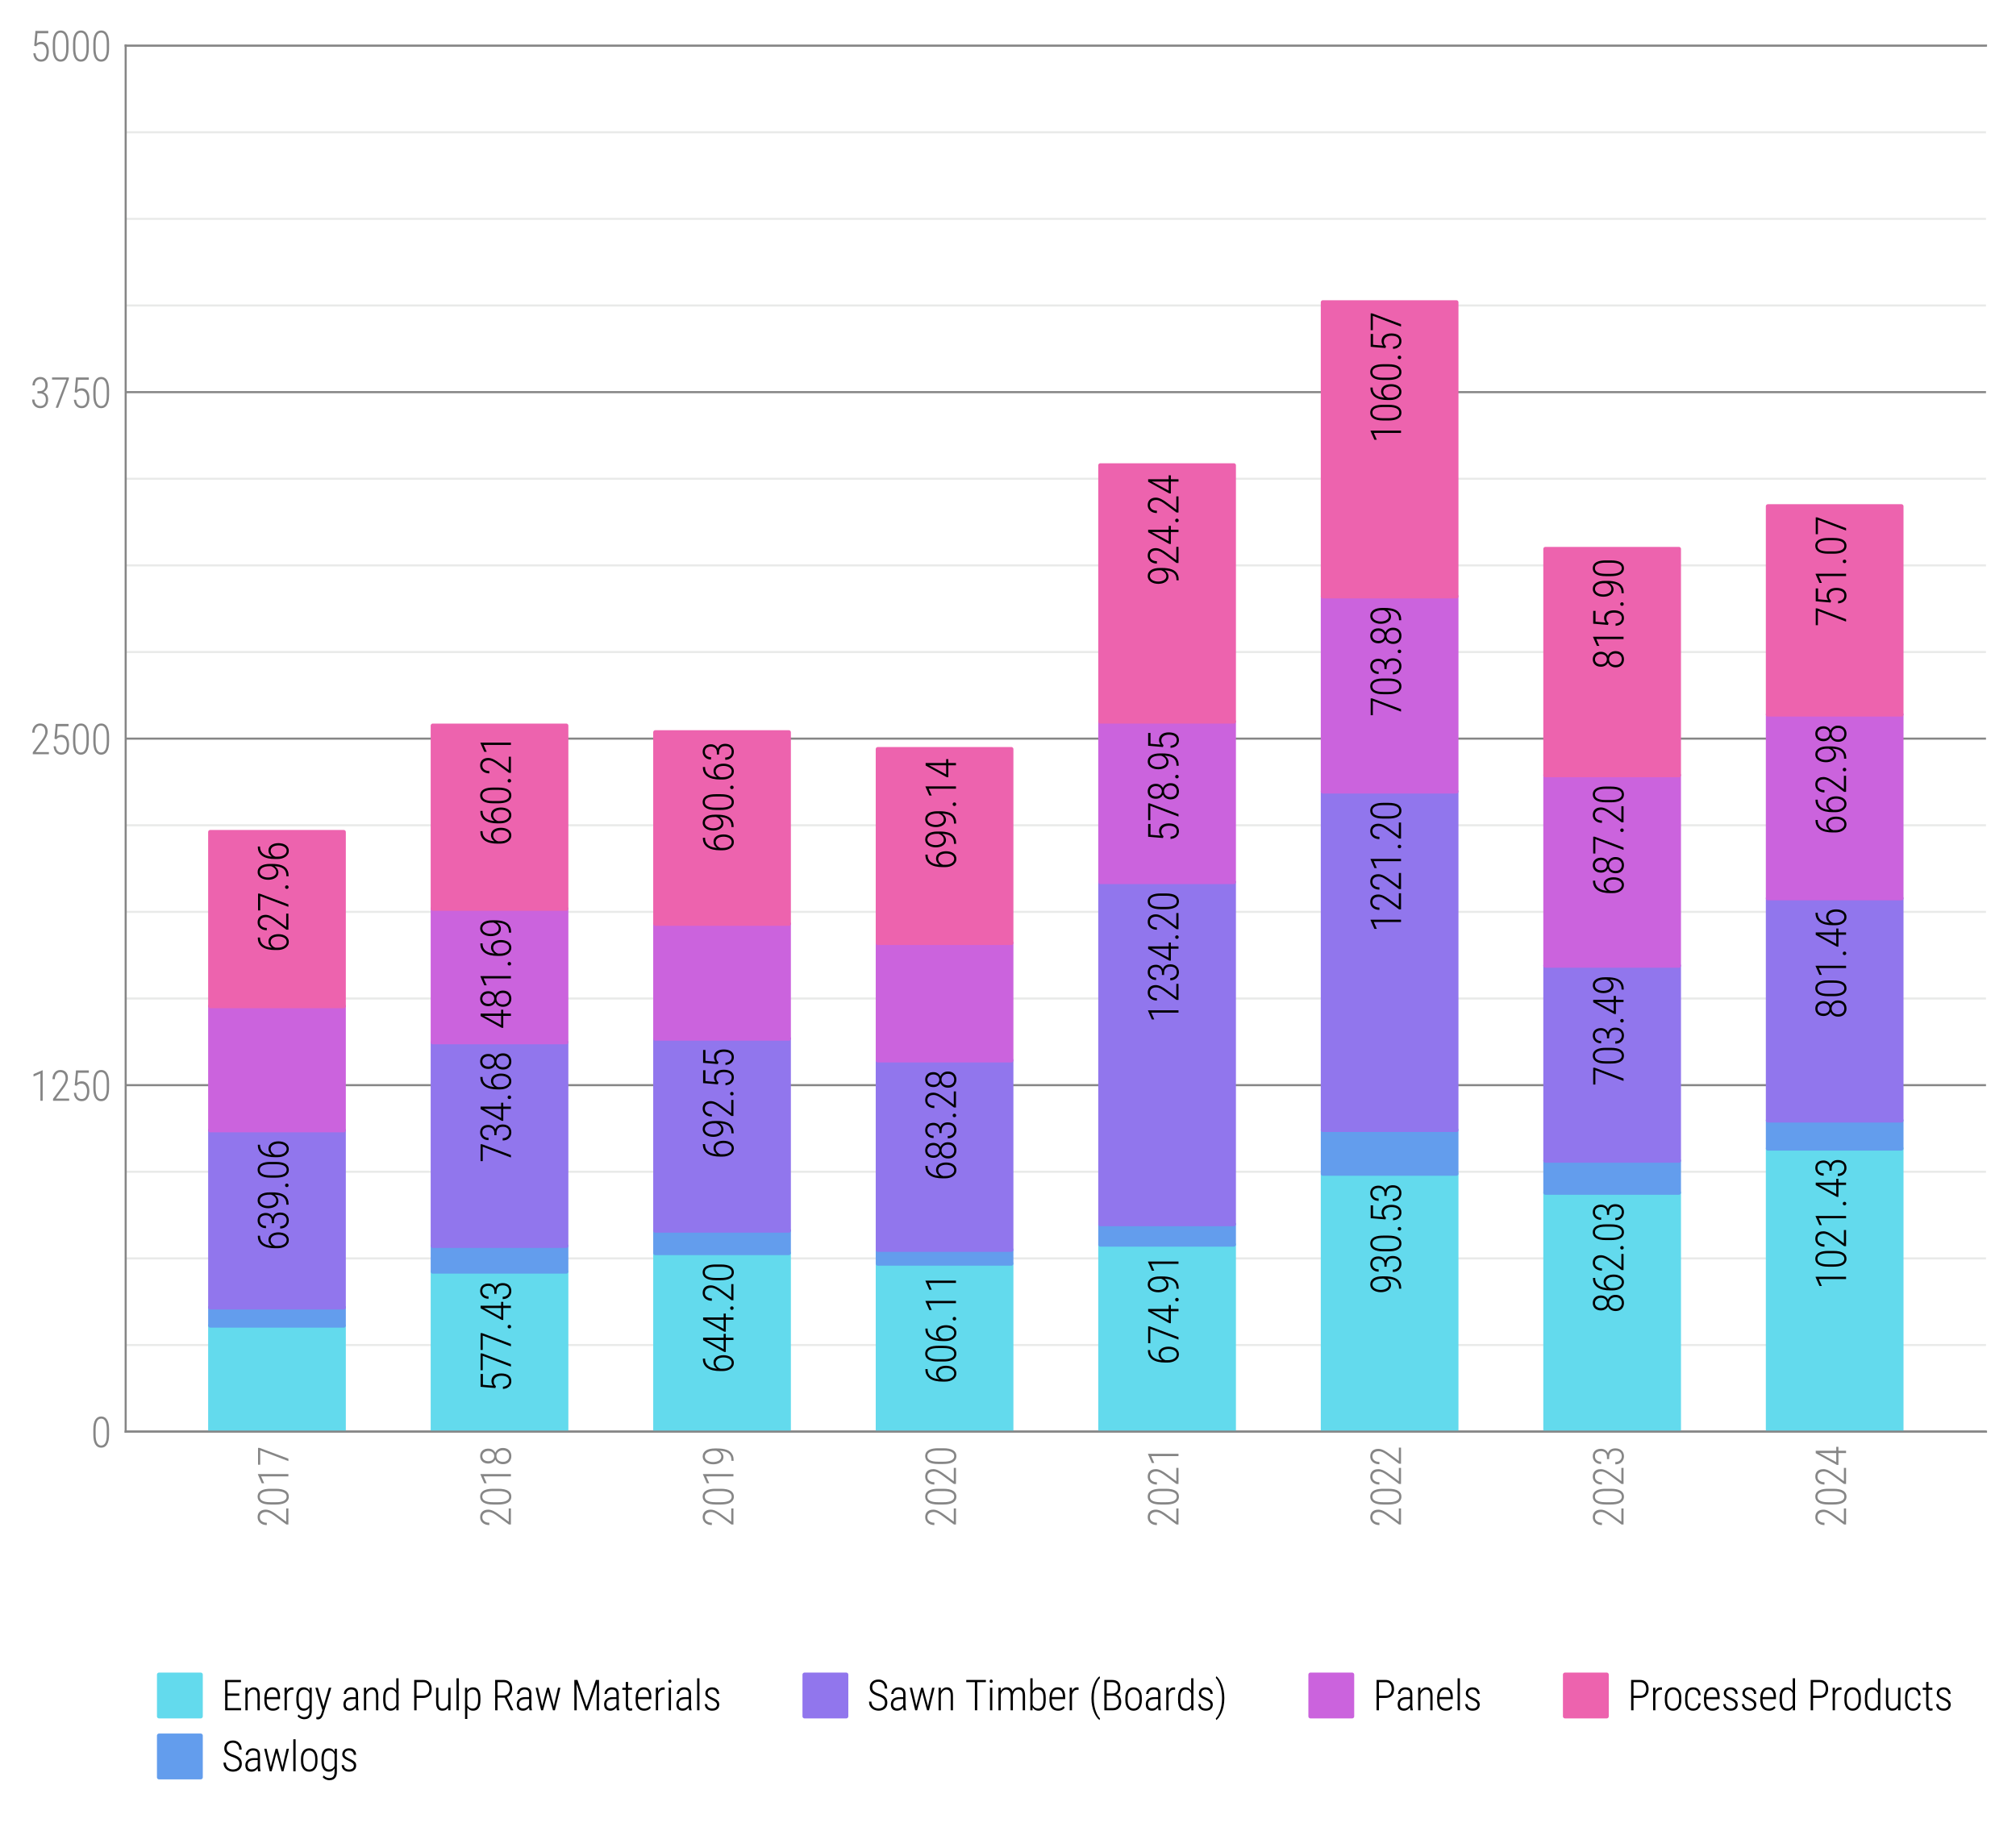 <?xml version="1.0" encoding="utf-8" standalone="no"?>
<!DOCTYPE svg PUBLIC "-//W3C//DTD SVG 1.1//EN"
  "http://www.w3.org/Graphics/SVG/1.1/DTD/svg11.dtd">
<svg xmlns:xlink="http://www.w3.org/1999/xlink" width="483.756pt" height="438.399pt" viewBox="0 0 483.756 438.399" xmlns="http://www.w3.org/2000/svg" version="1.1">
 <defs>
  <style type="text/css">*{stroke-linejoin: round; stroke-linecap: butt}</style>
 </defs>
 <g id="figure_1">
  <g id="patch_1">
   <path d="M 0 438.399 
L 483.756 438.399 
L 483.756 0 
L 0 0 
L 0 438.399 
z
" style="fill: none"/>
  </g>
  <g id="axes_1">
   <g id="patch_2">
    <path d="M 30.156 343.59 
L 476.556 343.59 
L 476.556 10.95 
L 30.156 10.95 
L 30.156 343.59 
z
" style="fill: none"/>
   </g>
   <g id="line2d_1">
    <path d="M 30.156 343.59 
L 476.556 343.59 
" clip-path="url(#pbf8e0601eb)" style="fill: none; stroke: #868686; stroke-width: 0.5; stroke-linecap: square"/>
   </g>
   <g id="line2d_2">
    <path d="M 30.156 260.43 
L 476.556 260.43 
" clip-path="url(#pbf8e0601eb)" style="fill: none; stroke: #868686; stroke-width: 0.5; stroke-linecap: square"/>
   </g>
   <g id="line2d_3">
    <path d="M 30.156 177.27 
L 476.556 177.27 
" clip-path="url(#pbf8e0601eb)" style="fill: none; stroke: #868686; stroke-width: 0.5; stroke-linecap: square"/>
   </g>
   <g id="line2d_4">
    <path d="M 30.156 94.11 
L 476.556 94.11 
" clip-path="url(#pbf8e0601eb)" style="fill: none; stroke: #868686; stroke-width: 0.5; stroke-linecap: square"/>
   </g>
   <g id="line2d_5">
    <path d="M 30.156 10.95 
L 476.556 10.95 
" clip-path="url(#pbf8e0601eb)" style="fill: none; stroke: #868686; stroke-width: 0.5; stroke-linecap: square"/>
   </g>
   <g id="line2d_6">
    <path d="M 30.156 322.8 
L 476.556 322.8 
" clip-path="url(#pbf8e0601eb)" style="fill: none; stroke: #e9eae9; stroke-width: 0.5; stroke-linecap: square"/>
   </g>
   <g id="line2d_7">
    <path d="M 30.156 302.01 
L 476.556 302.01 
" clip-path="url(#pbf8e0601eb)" style="fill: none; stroke: #e9eae9; stroke-width: 0.5; stroke-linecap: square"/>
   </g>
   <g id="line2d_8">
    <path d="M 30.156 281.22 
L 476.556 281.22 
" clip-path="url(#pbf8e0601eb)" style="fill: none; stroke: #e9eae9; stroke-width: 0.5; stroke-linecap: square"/>
   </g>
   <g id="line2d_9">
    <path d="M 30.156 239.64 
L 476.556 239.64 
" clip-path="url(#pbf8e0601eb)" style="fill: none; stroke: #e9eae9; stroke-width: 0.5; stroke-linecap: square"/>
   </g>
   <g id="line2d_10">
    <path d="M 30.156 218.85 
L 476.556 218.85 
" clip-path="url(#pbf8e0601eb)" style="fill: none; stroke: #e9eae9; stroke-width: 0.5; stroke-linecap: square"/>
   </g>
   <g id="line2d_11">
    <path d="M 30.156 198.06 
L 476.556 198.06 
" clip-path="url(#pbf8e0601eb)" style="fill: none; stroke: #e9eae9; stroke-width: 0.5; stroke-linecap: square"/>
   </g>
   <g id="line2d_12">
    <path d="M 30.156 156.48 
L 476.556 156.48 
" clip-path="url(#pbf8e0601eb)" style="fill: none; stroke: #e9eae9; stroke-width: 0.5; stroke-linecap: square"/>
   </g>
   <g id="line2d_13">
    <path d="M 30.156 135.69 
L 476.556 135.69 
" clip-path="url(#pbf8e0601eb)" style="fill: none; stroke: #e9eae9; stroke-width: 0.5; stroke-linecap: square"/>
   </g>
   <g id="line2d_14">
    <path d="M 30.156 114.9 
L 476.556 114.9 
" clip-path="url(#pbf8e0601eb)" style="fill: none; stroke: #e9eae9; stroke-width: 0.5; stroke-linecap: square"/>
   </g>
   <g id="line2d_15">
    <path d="M 30.156 73.32 
L 476.556 73.32 
" clip-path="url(#pbf8e0601eb)" style="fill: none; stroke: #e9eae9; stroke-width: 0.5; stroke-linecap: square"/>
   </g>
   <g id="line2d_16">
    <path d="M 30.156 52.53 
L 476.556 52.53 
" clip-path="url(#pbf8e0601eb)" style="fill: none; stroke: #e9eae9; stroke-width: 0.5; stroke-linecap: square"/>
   </g>
   <g id="line2d_17">
    <path d="M 30.156 31.74 
L 476.556 31.74 
" clip-path="url(#pbf8e0601eb)" style="fill: none; stroke: #e9eae9; stroke-width: 0.5; stroke-linecap: square"/>
   </g>
   <g id="patch_3">
    <path d="M 50.447 343.59 
L 82.485 343.59 
L 82.485 318.135 
L 50.447 318.135 
z
" clip-path="url(#pbf8e0601eb)" style="fill: #63daed; stroke: #63daed; stroke-linejoin: miter"/>
   </g>
   <g id="patch_4">
    <path d="M 103.844 343.59 
L 135.883 343.59 
L 135.883 305.175 
L 103.844 305.175 
z
" clip-path="url(#pbf8e0601eb)" style="fill: #63daed; stroke: #63daed; stroke-linejoin: miter"/>
   </g>
   <g id="patch_5">
    <path d="M 157.241 343.59 
L 189.28 343.59 
L 189.28 300.733 
L 157.241 300.733 
z
" clip-path="url(#pbf8e0601eb)" style="fill: #63daed; stroke: #63daed; stroke-linejoin: miter"/>
   </g>
   <g id="patch_6">
    <path d="M 210.639 343.59 
L 242.677 343.59 
L 242.677 303.267 
L 210.639 303.267 
z
" clip-path="url(#pbf8e0601eb)" style="fill: #63daed; stroke: #63daed; stroke-linejoin: miter"/>
   </g>
   <g id="patch_7">
    <path d="M 264.036 343.59 
L 296.074 343.59 
L 296.074 298.69 
L 264.036 298.69 
z
" clip-path="url(#pbf8e0601eb)" style="fill: #63daed; stroke: #63daed; stroke-linejoin: miter"/>
   </g>
   <g id="patch_8">
    <path d="M 317.433 343.59 
L 349.471 343.59 
L 349.471 281.684 
L 317.433 281.684 
z
" clip-path="url(#pbf8e0601eb)" style="fill: #63daed; stroke: #63daed; stroke-linejoin: miter"/>
   </g>
   <g id="patch_9">
    <path d="M 370.83 343.59 
L 402.868 343.59 
L 402.868 286.241 
L 370.83 286.241 
z
" clip-path="url(#pbf8e0601eb)" style="fill: #63daed; stroke: #63daed; stroke-linejoin: miter"/>
   </g>
   <g id="patch_10">
    <path d="M 424.227 343.59 
L 456.265 343.59 
L 456.265 275.636 
L 424.227 275.636 
z
" clip-path="url(#pbf8e0601eb)" style="fill: #63daed; stroke: #63daed; stroke-linejoin: miter"/>
   </g>
   <g id="patch_11">
    <path d="M 50.447 318.135 
L 82.485 318.135 
L 82.485 313.772 
L 50.447 313.772 
z
" clip-path="url(#pbf8e0601eb)" style="fill: #639ded; stroke: #639ded; stroke-linejoin: miter"/>
   </g>
   <g id="patch_12">
    <path d="M 103.844 305.175 
L 135.883 305.175 
L 135.883 299.002 
L 103.844 299.002 
z
" clip-path="url(#pbf8e0601eb)" style="fill: #639ded; stroke: #639ded; stroke-linejoin: miter"/>
   </g>
   <g id="patch_13">
    <path d="M 157.241 300.733 
L 189.28 300.733 
L 189.28 295.338 
L 157.241 295.338 
z
" clip-path="url(#pbf8e0601eb)" style="fill: #639ded; stroke: #639ded; stroke-linejoin: miter"/>
   </g>
   <g id="patch_14">
    <path d="M 210.639 303.267 
L 242.677 303.267 
L 242.677 299.94 
L 210.639 299.94 
z
" clip-path="url(#pbf8e0601eb)" style="fill: #639ded; stroke: #639ded; stroke-linejoin: miter"/>
   </g>
   <g id="patch_15">
    <path d="M 264.036 298.69 
L 296.074 298.69 
L 296.074 293.793 
L 264.036 293.793 
z
" clip-path="url(#pbf8e0601eb)" style="fill: #639ded; stroke: #639ded; stroke-linejoin: miter"/>
   </g>
   <g id="patch_16">
    <path d="M 317.433 281.684 
L 349.471 281.684 
L 349.471 271.184 
L 317.433 271.184 
z
" clip-path="url(#pbf8e0601eb)" style="fill: #639ded; stroke: #639ded; stroke-linejoin: miter"/>
   </g>
   <g id="patch_17">
    <path d="M 370.83 286.241 
L 402.868 286.241 
L 402.868 278.554 
L 370.83 278.554 
z
" clip-path="url(#pbf8e0601eb)" style="fill: #639ded; stroke: #639ded; stroke-linejoin: miter"/>
   </g>
   <g id="patch_18">
    <path d="M 424.227 275.636 
L 456.265 275.636 
L 456.265 268.901 
L 424.227 268.901 
z
" clip-path="url(#pbf8e0601eb)" style="fill: #639ded; stroke: #639ded; stroke-linejoin: miter"/>
   </g>
   <g id="patch_19">
    <path d="M 50.447 313.772 
L 82.485 313.772 
L 82.485 271.257 
L 50.447 271.257 
z
" clip-path="url(#pbf8e0601eb)" style="fill: #9176ed; stroke: #9176ed; stroke-linejoin: miter"/>
   </g>
   <g id="patch_20">
    <path d="M 103.844 299.002 
L 135.883 299.002 
L 135.883 250.125 
L 103.844 250.125 
z
" clip-path="url(#pbf8e0601eb)" style="fill: #9176ed; stroke: #9176ed; stroke-linejoin: miter"/>
   </g>
   <g id="patch_21">
    <path d="M 157.241 295.338 
L 189.28 295.338 
L 189.28 249.264 
L 157.241 249.264 
z
" clip-path="url(#pbf8e0601eb)" style="fill: #9176ed; stroke: #9176ed; stroke-linejoin: miter"/>
   </g>
   <g id="patch_22">
    <path d="M 210.639 299.94 
L 242.677 299.94 
L 242.677 254.483 
L 210.639 254.483 
z
" clip-path="url(#pbf8e0601eb)" style="fill: #9176ed; stroke: #9176ed; stroke-linejoin: miter"/>
   </g>
   <g id="patch_23">
    <path d="M 264.036 293.793 
L 296.074 293.793 
L 296.074 211.684 
L 264.036 211.684 
z
" clip-path="url(#pbf8e0601eb)" style="fill: #9176ed; stroke: #9176ed; stroke-linejoin: miter"/>
   </g>
   <g id="patch_24">
    <path d="M 317.433 271.184 
L 349.471 271.184 
L 349.471 189.94 
L 317.433 189.94 
z
" clip-path="url(#pbf8e0601eb)" style="fill: #9176ed; stroke: #9176ed; stroke-linejoin: miter"/>
   </g>
   <g id="patch_25">
    <path d="M 370.83 278.554 
L 402.868 278.554 
L 402.868 231.752 
L 370.83 231.752 
z
" clip-path="url(#pbf8e0601eb)" style="fill: #9176ed; stroke: #9176ed; stroke-linejoin: miter"/>
   </g>
   <g id="patch_26">
    <path d="M 424.227 268.901 
L 456.265 268.901 
L 456.265 215.582 
L 424.227 215.582 
z
" clip-path="url(#pbf8e0601eb)" style="fill: #9176ed; stroke: #9176ed; stroke-linejoin: miter"/>
   </g>
   <g id="patch_27">
    <path d="M 50.447 271.257 
L 82.485 271.257 
L 82.485 241.466 
L 50.447 241.466 
z
" clip-path="url(#pbf8e0601eb)" style="fill: #cb63dd; stroke: #cb63dd; stroke-linejoin: miter"/>
   </g>
   <g id="patch_28">
    <path d="M 103.844 250.125 
L 135.883 250.125 
L 135.883 218.079 
L 103.844 218.079 
z
" clip-path="url(#pbf8e0601eb)" style="fill: #cb63dd; stroke: #cb63dd; stroke-linejoin: miter"/>
   </g>
   <g id="patch_29">
    <path d="M 157.241 249.264 
L 189.28 249.264 
L 189.28 221.695 
L 157.241 221.695 
z
" clip-path="url(#pbf8e0601eb)" style="fill: #cb63dd; stroke: #cb63dd; stroke-linejoin: miter"/>
   </g>
   <g id="patch_30">
    <path d="M 210.639 254.483 
L 242.677 254.483 
L 242.677 226.3 
L 210.639 226.3 
z
" clip-path="url(#pbf8e0601eb)" style="fill: #cb63dd; stroke: #cb63dd; stroke-linejoin: miter"/>
   </g>
   <g id="patch_31">
    <path d="M 264.036 211.684 
L 296.074 211.684 
L 296.074 173.168 
L 264.036 173.168 
z
" clip-path="url(#pbf8e0601eb)" style="fill: #cb63dd; stroke: #cb63dd; stroke-linejoin: miter"/>
   </g>
   <g id="patch_32">
    <path d="M 317.433 189.94 
L 349.471 189.94 
L 349.471 143.112 
L 317.433 143.112 
z
" clip-path="url(#pbf8e0601eb)" style="fill: #cb63dd; stroke: #cb63dd; stroke-linejoin: miter"/>
   </g>
   <g id="patch_33">
    <path d="M 370.83 231.752 
L 402.868 231.752 
L 402.868 186.034 
L 370.83 186.034 
z
" clip-path="url(#pbf8e0601eb)" style="fill: #cb63dd; stroke: #cb63dd; stroke-linejoin: miter"/>
   </g>
   <g id="patch_34">
    <path d="M 424.227 215.582 
L 456.265 215.582 
L 456.265 171.475 
L 424.227 171.475 
z
" clip-path="url(#pbf8e0601eb)" style="fill: #cb63dd; stroke: #cb63dd; stroke-linejoin: miter"/>
   </g>
   <g id="patch_35">
    <path d="M 50.447 241.466 
L 82.485 241.466 
L 82.485 199.689 
L 50.447 199.689 
z
" clip-path="url(#pbf8e0601eb)" style="fill: #ed63ae; stroke: #ed63ae; stroke-linejoin: miter"/>
   </g>
   <g id="patch_36">
    <path d="M 103.844 218.079 
L 135.883 218.079 
L 135.883 174.156 
L 103.844 174.156 
z
" clip-path="url(#pbf8e0601eb)" style="fill: #ed63ae; stroke: #ed63ae; stroke-linejoin: miter"/>
   </g>
   <g id="patch_37">
    <path d="M 157.241 221.695 
L 189.28 221.695 
L 189.28 175.749 
L 157.241 175.749 
z
" clip-path="url(#pbf8e0601eb)" style="fill: #ed63ae; stroke: #ed63ae; stroke-linejoin: miter"/>
   </g>
   <g id="patch_38">
    <path d="M 210.639 226.3 
L 242.677 226.3 
L 242.677 179.788 
L 210.639 179.788 
z
" clip-path="url(#pbf8e0601eb)" style="fill: #ed63ae; stroke: #ed63ae; stroke-linejoin: miter"/>
   </g>
   <g id="patch_39">
    <path d="M 264.036 173.168 
L 296.074 173.168 
L 296.074 111.68 
L 264.036 111.68 
z
" clip-path="url(#pbf8e0601eb)" style="fill: #ed63ae; stroke: #ed63ae; stroke-linejoin: miter"/>
   </g>
   <g id="patch_40">
    <path d="M 317.433 143.112 
L 349.471 143.112 
L 349.471 72.554 
L 317.433 72.554 
z
" clip-path="url(#pbf8e0601eb)" style="fill: #ed63ae; stroke: #ed63ae; stroke-linejoin: miter"/>
   </g>
   <g id="patch_41">
    <path d="M 370.83 186.034 
L 402.868 186.034 
L 402.868 131.754 
L 370.83 131.754 
z
" clip-path="url(#pbf8e0601eb)" style="fill: #ed63ae; stroke: #ed63ae; stroke-linejoin: miter"/>
   </g>
   <g id="patch_42">
    <path d="M 424.227 171.475 
L 456.265 171.475 
L 456.265 121.508 
L 424.227 121.508 
z
" clip-path="url(#pbf8e0601eb)" style="fill: #ed63ae; stroke: #ed63ae; stroke-linejoin: miter"/>
   </g>
   <g id="matplotlib.axis_1">
    <g id="xtick_1">
     <g id="line2d_18"/>
     <g id="text_1">
      <!-- 2017 -->
      <g style="fill: #868686" transform="translate(69.201 366.546) rotate(-90) scale(0.1 -0.1)">
       <defs>
        <path id="RobotoCondensed-Light-32" d="M 2831 328 
L 2831 0 
L 416 0 
L 416 294 
L 1666 1988 
Q 1900 2300 2037 2540 
Q 2175 2781 2234 2976 
Q 2294 3172 2294 3359 
Q 2294 3631 2205 3840 
Q 2116 4050 1944 4169 
Q 1772 4288 1522 4288 
Q 1259 4288 1071 4152 
Q 884 4016 782 3780 
Q 681 3544 681 3238 
L 334 3238 
Q 334 3616 475 3927 
Q 616 4238 881 4425 
Q 1147 4613 1522 4613 
Q 1869 4613 2120 4467 
Q 2372 4322 2508 4048 
Q 2644 3775 2644 3394 
Q 2644 3191 2583 2983 
Q 2522 2775 2417 2565 
Q 2313 2356 2178 2154 
Q 2044 1953 1897 1756 
L 838 328 
L 2831 328 
z
" transform="scale(0.016)"/>
        <path id="RobotoCondensed-Light-30" d="M 2738 2666 
L 2738 1903 
Q 2738 1397 2658 1026 
Q 2578 656 2426 415 
Q 2275 175 2056 56 
Q 1838 -63 1559 -63 
Q 1341 -63 1156 12 
Q 972 88 826 242 
Q 681 397 581 631 
Q 481 866 428 1181 
Q 375 1497 375 1903 
L 375 2666 
Q 375 3172 456 3537 
Q 538 3903 691 4142 
Q 844 4381 1062 4498 
Q 1281 4616 1556 4616 
Q 1778 4616 1962 4541 
Q 2147 4466 2290 4314 
Q 2434 4163 2534 3931 
Q 2634 3700 2686 3386 
Q 2738 3072 2738 2666 
z
M 2391 1856 
L 2391 2716 
Q 2391 3025 2356 3276 
Q 2322 3528 2256 3717 
Q 2191 3906 2089 4034 
Q 1988 4163 1855 4227 
Q 1722 4291 1556 4291 
Q 1350 4291 1194 4191 
Q 1038 4091 933 3892 
Q 828 3694 775 3398 
Q 722 3103 722 2716 
L 722 1856 
Q 722 1550 756 1298 
Q 791 1047 858 855 
Q 925 663 1028 530 
Q 1131 397 1262 331 
Q 1394 266 1559 266 
Q 1769 266 1925 370 
Q 2081 475 2184 678 
Q 2288 881 2339 1176 
Q 2391 1472 2391 1856 
z
" transform="scale(0.016)"/>
        <path id="RobotoCondensed-Light-31" d="M 1903 4572 
L 1903 0 
L 1556 0 
L 1556 4091 
L 528 3631 
L 528 3991 
L 1844 4572 
L 1903 4572 
z
" transform="scale(0.016)"/>
        <path id="RobotoCondensed-Light-37" d="M 2791 4550 
L 2791 4331 
L 1172 0 
L 806 0 
L 2419 4225 
L 266 4225 
L 266 4550 
L 2791 4550 
z
" transform="scale(0.016)"/>
       </defs>
       <use xlink:href="#RobotoCondensed-Light-32"/>
       <use xlink:href="#RobotoCondensed-Light-30" transform="translate(48.633 0)"/>
       <use xlink:href="#RobotoCondensed-Light-31" transform="translate(97.266 0)"/>
       <use xlink:href="#RobotoCondensed-Light-37" transform="translate(145.898 0)"/>
      </g>
     </g>
    </g>
    <g id="xtick_2">
     <g id="line2d_19"/>
     <g id="text_2">
      <!-- 2018 -->
      <g style="fill: #868686" transform="translate(122.598 366.546) rotate(-90) scale(0.1 -0.1)">
       <defs>
        <path id="RobotoCondensed-Light-38" d="M 2778 1213 
Q 2778 797 2615 514 
Q 2453 231 2178 84 
Q 1903 -63 1563 -63 
Q 1219 -63 942 84 
Q 666 231 506 514 
Q 347 797 347 1213 
Q 347 1481 437 1704 
Q 528 1928 689 2090 
Q 850 2253 1072 2345 
Q 1294 2438 1556 2438 
Q 1903 2438 2179 2278 
Q 2456 2119 2617 1845 
Q 2778 1572 2778 1213 
z
M 2428 1206 
Q 2428 1497 2314 1714 
Q 2200 1931 2003 2051 
Q 1806 2172 1556 2172 
Q 1303 2172 1108 2051 
Q 913 1931 803 1714 
Q 694 1497 694 1206 
Q 694 909 805 698 
Q 916 488 1111 377 
Q 1306 266 1563 266 
Q 1819 266 2012 377 
Q 2206 488 2317 698 
Q 2428 909 2428 1206 
z
M 2681 3378 
Q 2681 3044 2532 2784 
Q 2384 2525 2131 2376 
Q 1878 2228 1559 2228 
Q 1238 2228 984 2376 
Q 731 2525 586 2784 
Q 441 3044 441 3378 
Q 441 3775 587 4050 
Q 734 4325 986 4469 
Q 1238 4613 1556 4613 
Q 1878 4613 2131 4469 
Q 2384 4325 2532 4050 
Q 2681 3775 2681 3378 
z
M 2334 3381 
Q 2334 3647 2232 3850 
Q 2131 4053 1954 4170 
Q 1778 4288 1556 4288 
Q 1334 4288 1161 4178 
Q 988 4069 889 3866 
Q 791 3663 791 3381 
Q 791 3113 887 2914 
Q 984 2716 1159 2608 
Q 1334 2500 1559 2500 
Q 1784 2500 1959 2608 
Q 2134 2716 2234 2914 
Q 2334 3113 2334 3381 
z
" transform="scale(0.016)"/>
       </defs>
       <use xlink:href="#RobotoCondensed-Light-32"/>
       <use xlink:href="#RobotoCondensed-Light-30" transform="translate(48.633 0)"/>
       <use xlink:href="#RobotoCondensed-Light-31" transform="translate(97.266 0)"/>
       <use xlink:href="#RobotoCondensed-Light-38" transform="translate(145.898 0)"/>
      </g>
     </g>
    </g>
    <g id="xtick_3">
     <g id="line2d_20"/>
     <g id="text_3">
      <!-- 2019 -->
      <g style="fill: #868686" transform="translate(175.995 366.546) rotate(-90) scale(0.1 -0.1)">
       <defs>
        <path id="RobotoCondensed-Light-39" d="M 859 303 
L 922 303 
Q 1338 303 1616 445 
Q 1894 588 2056 847 
Q 2219 1106 2289 1451 
Q 2359 1797 2359 2197 
L 2359 2834 
Q 2359 3191 2295 3462 
Q 2231 3734 2114 3917 
Q 1997 4100 1839 4192 
Q 1681 4284 1494 4284 
Q 1300 4284 1147 4184 
Q 994 4084 887 3909 
Q 781 3734 725 3509 
Q 669 3284 669 3034 
Q 669 2806 722 2587 
Q 775 2369 875 2197 
Q 975 2025 1125 1923 
Q 1275 1822 1472 1822 
Q 1684 1822 1854 1923 
Q 2025 2025 2148 2190 
Q 2272 2356 2339 2547 
Q 2406 2738 2413 2922 
L 2584 2925 
Q 2584 2641 2496 2381 
Q 2409 2122 2251 1923 
Q 2094 1725 1883 1611 
Q 1672 1497 1425 1497 
Q 1153 1497 948 1623 
Q 744 1750 605 1964 
Q 466 2178 397 2453 
Q 328 2728 328 3022 
Q 328 3350 406 3636 
Q 484 3922 632 4142 
Q 781 4363 997 4488 
Q 1213 4613 1488 4613 
Q 1800 4613 2029 4478 
Q 2259 4344 2409 4100 
Q 2559 3856 2632 3525 
Q 2706 3194 2706 2797 
L 2706 2441 
Q 2706 2041 2656 1670 
Q 2606 1300 2487 989 
Q 2369 678 2164 448 
Q 1959 219 1653 94 
Q 1347 -31 922 -31 
L 856 -31 
L 859 303 
z
" transform="scale(0.016)"/>
       </defs>
       <use xlink:href="#RobotoCondensed-Light-32"/>
       <use xlink:href="#RobotoCondensed-Light-30" transform="translate(48.633 0)"/>
       <use xlink:href="#RobotoCondensed-Light-31" transform="translate(97.266 0)"/>
       <use xlink:href="#RobotoCondensed-Light-39" transform="translate(145.898 0)"/>
      </g>
     </g>
    </g>
    <g id="xtick_4">
     <g id="line2d_21"/>
     <g id="text_4">
      <!-- 2020 -->
      <g style="fill: #868686" transform="translate(229.392 366.546) rotate(-90) scale(0.1 -0.1)">
       <use xlink:href="#RobotoCondensed-Light-32"/>
       <use xlink:href="#RobotoCondensed-Light-30" transform="translate(48.633 0)"/>
       <use xlink:href="#RobotoCondensed-Light-32" transform="translate(97.266 0)"/>
       <use xlink:href="#RobotoCondensed-Light-30" transform="translate(145.898 0)"/>
      </g>
     </g>
    </g>
    <g id="xtick_5">
     <g id="line2d_22"/>
     <g id="text_5">
      <!-- 2021 -->
      <g style="fill: #868686" transform="translate(282.789 366.546) rotate(-90) scale(0.1 -0.1)">
       <use xlink:href="#RobotoCondensed-Light-32"/>
       <use xlink:href="#RobotoCondensed-Light-30" transform="translate(48.633 0)"/>
       <use xlink:href="#RobotoCondensed-Light-32" transform="translate(97.266 0)"/>
       <use xlink:href="#RobotoCondensed-Light-31" transform="translate(145.898 0)"/>
      </g>
     </g>
    </g>
    <g id="xtick_6">
     <g id="line2d_23"/>
     <g id="text_6">
      <!-- 2022 -->
      <g style="fill: #868686" transform="translate(336.186 366.546) rotate(-90) scale(0.1 -0.1)">
       <use xlink:href="#RobotoCondensed-Light-32"/>
       <use xlink:href="#RobotoCondensed-Light-30" transform="translate(48.633 0)"/>
       <use xlink:href="#RobotoCondensed-Light-32" transform="translate(97.266 0)"/>
       <use xlink:href="#RobotoCondensed-Light-32" transform="translate(145.898 0)"/>
      </g>
     </g>
    </g>
    <g id="xtick_7">
     <g id="line2d_24"/>
     <g id="text_7">
      <!-- 2023 -->
      <g style="fill: #868686" transform="translate(389.583 366.546) rotate(-90) scale(0.1 -0.1)">
       <defs>
        <path id="RobotoCondensed-Light-33" d="M 1116 2488 
L 1441 2488 
Q 1728 2488 1920 2605 
Q 2113 2722 2209 2922 
Q 2306 3122 2306 3366 
Q 2306 3638 2222 3845 
Q 2138 4053 1967 4170 
Q 1797 4288 1531 4288 
Q 1297 4288 1114 4175 
Q 931 4063 825 3853 
Q 719 3644 719 3356 
L 372 3356 
Q 372 3725 522 4008 
Q 672 4291 934 4452 
Q 1197 4613 1531 4613 
Q 1869 4613 2122 4466 
Q 2375 4319 2514 4037 
Q 2653 3756 2653 3353 
Q 2653 3150 2579 2951 
Q 2506 2753 2361 2590 
Q 2216 2428 1995 2328 
Q 1775 2228 1484 2228 
L 1116 2228 
L 1116 2488 
z
M 1116 2156 
L 1116 2413 
L 1484 2413 
Q 1819 2413 2055 2320 
Q 2291 2228 2437 2067 
Q 2584 1906 2653 1693 
Q 2722 1481 2722 1241 
Q 2722 928 2633 686 
Q 2544 444 2384 276 
Q 2225 109 2009 23 
Q 1794 -63 1541 -63 
Q 1306 -63 1087 18 
Q 869 100 695 264 
Q 522 428 420 670 
Q 319 913 319 1234 
L 669 1234 
Q 669 947 778 730 
Q 888 513 1084 389 
Q 1281 266 1541 266 
Q 1803 266 1990 375 
Q 2178 484 2278 701 
Q 2378 919 2378 1228 
Q 2378 1553 2259 1758 
Q 2141 1963 1930 2059 
Q 1719 2156 1441 2156 
L 1116 2156 
z
" transform="scale(0.016)"/>
       </defs>
       <use xlink:href="#RobotoCondensed-Light-32"/>
       <use xlink:href="#RobotoCondensed-Light-30" transform="translate(48.633 0)"/>
       <use xlink:href="#RobotoCondensed-Light-32" transform="translate(97.266 0)"/>
       <use xlink:href="#RobotoCondensed-Light-33" transform="translate(145.898 0)"/>
      </g>
     </g>
    </g>
    <g id="xtick_8">
     <g id="line2d_25"/>
     <g id="text_8">
      <!-- 2024 -->
      <g style="fill: #868686" transform="translate(442.981 366.546) rotate(-90) scale(0.1 -0.1)">
       <defs>
        <path id="RobotoCondensed-Light-34" d="M 2950 1472 
L 2950 1147 
L 231 1147 
L 231 1369 
L 1991 4550 
L 2278 4550 
L 1894 3772 
L 653 1472 
L 2950 1472 
z
M 2366 4550 
L 2366 0 
L 2019 0 
L 2019 4550 
L 2366 4550 
z
" transform="scale(0.016)"/>
       </defs>
       <use xlink:href="#RobotoCondensed-Light-32"/>
       <use xlink:href="#RobotoCondensed-Light-30" transform="translate(48.633 0)"/>
       <use xlink:href="#RobotoCondensed-Light-32" transform="translate(97.266 0)"/>
       <use xlink:href="#RobotoCondensed-Light-34" transform="translate(145.898 0)"/>
      </g>
     </g>
    </g>
   </g>
   <g id="matplotlib.axis_2">
    <g id="ytick_1">
     <g id="line2d_26"/>
     <g id="text_9">
      <!-- 0 -->
      <g style="fill: #868686" transform="translate(21.792 347.34) scale(0.1 -0.1)">
       <use xlink:href="#RobotoCondensed-Light-30"/>
      </g>
     </g>
    </g>
    <g id="ytick_2">
     <g id="line2d_27"/>
     <g id="text_10">
      <!-- 1250 -->
      <g style="fill: #868686" transform="translate(7.2 264.18) scale(0.1 -0.1)">
       <defs>
        <path id="RobotoCondensed-Light-35" d="M 909 2247 
L 631 2331 
L 819 4550 
L 2741 4550 
L 2741 4197 
L 1116 4197 
L 988 2672 
Q 1084 2759 1268 2839 
Q 1453 2919 1688 2919 
Q 1947 2919 2155 2819 
Q 2363 2719 2513 2528 
Q 2663 2338 2742 2064 
Q 2822 1791 2822 1450 
Q 2822 1122 2753 847 
Q 2684 572 2543 367 
Q 2403 163 2184 50 
Q 1966 -63 1666 -63 
Q 1438 -63 1238 14 
Q 1038 91 880 248 
Q 722 406 622 643 
Q 522 881 497 1197 
L 828 1197 
Q 859 894 967 686 
Q 1075 478 1250 372 
Q 1425 266 1666 266 
Q 1863 266 2014 342 
Q 2166 419 2269 572 
Q 2372 725 2423 944 
Q 2475 1163 2475 1444 
Q 2475 1684 2419 1889 
Q 2363 2094 2253 2247 
Q 2144 2400 1986 2486 
Q 1828 2572 1622 2572 
Q 1353 2572 1198 2484 
Q 1044 2397 909 2247 
z
" transform="scale(0.016)"/>
       </defs>
       <use xlink:href="#RobotoCondensed-Light-31"/>
       <use xlink:href="#RobotoCondensed-Light-32" transform="translate(48.633 0)"/>
       <use xlink:href="#RobotoCondensed-Light-35" transform="translate(97.266 0)"/>
       <use xlink:href="#RobotoCondensed-Light-30" transform="translate(145.898 0)"/>
      </g>
     </g>
    </g>
    <g id="ytick_3">
     <g id="line2d_28"/>
     <g id="text_11">
      <!-- 2500 -->
      <g style="fill: #868686" transform="translate(7.2 181.02) scale(0.1 -0.1)">
       <use xlink:href="#RobotoCondensed-Light-32"/>
       <use xlink:href="#RobotoCondensed-Light-35" transform="translate(48.633 0)"/>
       <use xlink:href="#RobotoCondensed-Light-30" transform="translate(97.266 0)"/>
       <use xlink:href="#RobotoCondensed-Light-30" transform="translate(145.898 0)"/>
      </g>
     </g>
    </g>
    <g id="ytick_4">
     <g id="line2d_29"/>
     <g id="text_12">
      <!-- 3750 -->
      <g style="fill: #868686" transform="translate(7.2 97.86) scale(0.1 -0.1)">
       <use xlink:href="#RobotoCondensed-Light-33"/>
       <use xlink:href="#RobotoCondensed-Light-37" transform="translate(48.633 0)"/>
       <use xlink:href="#RobotoCondensed-Light-35" transform="translate(97.266 0)"/>
       <use xlink:href="#RobotoCondensed-Light-30" transform="translate(145.898 0)"/>
      </g>
     </g>
    </g>
    <g id="ytick_5">
     <g id="line2d_30"/>
     <g id="text_13">
      <!-- 5000 -->
      <g style="fill: #868686" transform="translate(7.2 14.7) scale(0.1 -0.1)">
       <use xlink:href="#RobotoCondensed-Light-35"/>
       <use xlink:href="#RobotoCondensed-Light-30" transform="translate(48.633 0)"/>
       <use xlink:href="#RobotoCondensed-Light-30" transform="translate(97.266 0)"/>
       <use xlink:href="#RobotoCondensed-Light-30" transform="translate(145.898 0)"/>
      </g>
     </g>
    </g>
   </g>
   <g id="patch_43">
    <path d="M 30.156 343.59 
L 30.156 10.95 
" style="fill: none; stroke: #868686; stroke-width: 0.5; stroke-linejoin: miter; stroke-linecap: square"/>
   </g>
   <g id="patch_44">
    <path d="M 30.156 343.59 
L 476.556 343.59 
" style="fill: none; stroke: #868686; stroke-width: 0.5; stroke-linejoin: miter; stroke-linecap: square"/>
   </g>
   <g id="patch_45">
    <path d="M 30.156 10.95 
L 476.556 10.95 
" style="fill: none; stroke: #868686; stroke-width: 0.5; stroke-linejoin: miter; stroke-linecap: square"/>
   </g>
   <g id="legend_1">
    <g id="patch_46">
     <path d="M 38.162 411.914 
L 48.162 411.914 
L 48.162 401.914 
L 38.162 401.914 
z
" style="fill: #63daed; stroke: #63daed; stroke-linejoin: miter"/>
    </g>
    <g id="text_14">
     <!-- Energy and Pulp Raw Materials -->
     <g transform="translate(53.162 410.464) scale(0.1 -0.1)">
      <defs>
       <path id="RobotoCondensed-Light-45" d="M 2925 334 
L 2925 0 
L 800 0 
L 800 334 
L 2925 334 
z
M 900 4550 
L 900 0 
L 541 0 
L 541 4550 
L 900 4550 
z
M 2659 2516 
L 2659 2178 
L 800 2178 
L 800 2516 
L 2659 2516 
z
M 2909 4550 
L 2909 4216 
L 800 4216 
L 800 4550 
L 2909 4550 
z
" transform="scale(0.016)"/>
       <path id="RobotoCondensed-Light-6e" d="M 813 2659 
L 813 0 
L 466 0 
L 466 3381 
L 800 3381 
L 813 2659 
z
M 734 1900 
L 581 1991 
Q 594 2291 680 2553 
Q 766 2816 916 3017 
Q 1066 3219 1269 3331 
Q 1472 3444 1719 3444 
Q 1931 3444 2098 3375 
Q 2266 3306 2383 3159 
Q 2500 3013 2562 2777 
Q 2625 2541 2625 2206 
L 2625 0 
L 2278 0 
L 2278 2206 
Q 2278 2553 2200 2750 
Q 2122 2947 1976 3030 
Q 1831 3113 1628 3113 
Q 1413 3113 1248 2997 
Q 1084 2881 970 2697 
Q 856 2513 797 2302 
Q 738 2091 734 1900 
z
" transform="scale(0.016)"/>
       <path id="RobotoCondensed-Light-65" d="M 1581 -66 
Q 1300 -66 1064 26 
Q 828 119 658 308 
Q 488 497 394 786 
Q 300 1075 300 1469 
L 300 1856 
Q 300 2278 400 2579 
Q 500 2881 670 3073 
Q 841 3266 1059 3355 
Q 1278 3444 1522 3444 
Q 1800 3444 2011 3353 
Q 2222 3263 2365 3078 
Q 2509 2894 2581 2614 
Q 2653 2334 2653 1953 
L 2653 1663 
L 509 1663 
L 509 1991 
L 2306 1991 
L 2306 2075 
Q 2300 2406 2214 2639 
Q 2128 2872 1956 2995 
Q 1784 3119 1522 3119 
Q 1331 3119 1168 3048 
Q 1006 2978 889 2828 
Q 772 2678 711 2437 
Q 650 2197 650 1856 
L 650 1469 
Q 650 1159 717 934 
Q 784 709 909 559 
Q 1034 409 1209 336 
Q 1384 263 1597 263 
Q 1856 263 2054 352 
Q 2253 441 2406 622 
L 2588 391 
Q 2497 269 2361 164 
Q 2225 59 2033 -3 
Q 1841 -66 1581 -66 
z
" transform="scale(0.016)"/>
       <path id="RobotoCondensed-Light-72" d="M 813 2825 
L 813 0 
L 466 0 
L 466 3381 
L 803 3381 
L 813 2825 
z
M 1797 3406 
L 1788 3056 
Q 1734 3069 1684 3073 
Q 1634 3078 1572 3078 
Q 1375 3078 1228 2990 
Q 1081 2903 979 2745 
Q 878 2588 823 2380 
Q 769 2172 759 1931 
L 638 1878 
Q 638 2206 694 2490 
Q 750 2775 867 2990 
Q 984 3206 1164 3325 
Q 1344 3444 1588 3444 
Q 1644 3444 1705 3433 
Q 1766 3422 1797 3406 
z
" transform="scale(0.016)"/>
       <path id="RobotoCondensed-Light-67" d="M 2328 3381 
L 2650 3381 
L 2650 -84 
Q 2650 -522 2511 -800 
Q 2372 -1078 2119 -1211 
Q 1866 -1344 1519 -1344 
Q 1350 -1344 1164 -1291 
Q 978 -1238 809 -1133 
Q 641 -1028 525 -881 
L 688 -631 
Q 863 -828 1067 -925 
Q 1272 -1022 1494 -1022 
Q 1756 -1022 1936 -931 
Q 2116 -841 2209 -636 
Q 2303 -431 2303 -97 
L 2303 2638 
L 2328 3381 
z
M 341 1531 
L 341 1847 
Q 341 2272 416 2576 
Q 491 2881 634 3072 
Q 778 3263 983 3353 
Q 1188 3444 1444 3444 
Q 1691 3444 1877 3353 
Q 2063 3263 2194 3094 
Q 2325 2925 2406 2690 
Q 2488 2456 2525 2169 
L 2525 1159 
Q 2494 894 2414 667 
Q 2334 441 2201 278 
Q 2069 116 1878 25 
Q 1688 -66 1438 -66 
Q 1184 -66 981 31 
Q 778 128 634 325 
Q 491 522 416 822 
Q 341 1122 341 1531 
z
M 691 1847 
L 691 1531 
Q 691 1206 739 970 
Q 788 734 888 578 
Q 988 422 1142 345 
Q 1297 269 1509 269 
Q 1775 269 1951 380 
Q 2128 491 2234 673 
Q 2341 856 2391 1075 
L 2391 2231 
Q 2359 2381 2300 2536 
Q 2241 2691 2139 2822 
Q 2038 2953 1884 3033 
Q 1731 3113 1513 3113 
Q 1300 3113 1145 3036 
Q 991 2959 889 2803 
Q 788 2647 739 2411 
Q 691 2175 691 1847 
z
" transform="scale(0.016)"/>
       <path id="RobotoCondensed-Light-79" d="M 1300 341 
L 2169 3381 
L 2541 3381 
L 1350 -541 
Q 1313 -656 1255 -797 
Q 1197 -938 1105 -1069 
Q 1013 -1200 877 -1283 
Q 741 -1366 547 -1366 
Q 497 -1366 415 -1350 
Q 334 -1334 300 -1322 
L 297 -1006 
Q 325 -1013 378 -1019 
Q 431 -1025 453 -1025 
Q 622 -1025 737 -958 
Q 853 -891 933 -753 
Q 1013 -616 1072 -416 
L 1300 341 
z
M 525 3381 
L 1394 488 
L 1488 91 
L 1234 -66 
L 144 3381 
L 525 3381 
z
" transform="scale(0.016)"/>
       <path id="RobotoCondensed-Light-20" transform="scale(0.016)"/>
       <path id="RobotoCondensed-Light-61" d="M 2184 606 
L 2184 2447 
Q 2184 2684 2103 2832 
Q 2022 2981 1865 3050 
Q 1709 3119 1478 3119 
Q 1266 3119 1098 3033 
Q 931 2947 839 2795 
Q 747 2644 747 2447 
L 400 2450 
Q 400 2647 476 2825 
Q 553 3003 698 3142 
Q 844 3281 1045 3362 
Q 1247 3444 1494 3444 
Q 1797 3444 2031 3347 
Q 2266 3250 2398 3028 
Q 2531 2806 2531 2441 
L 2531 713 
Q 2531 534 2554 346 
Q 2578 159 2619 44 
L 2619 0 
L 2253 0 
Q 2219 109 2201 281 
Q 2184 453 2184 606 
z
M 2259 1975 
L 2266 1678 
L 1663 1678 
Q 1422 1678 1237 1625 
Q 1053 1572 929 1472 
Q 806 1372 743 1234 
Q 681 1097 681 919 
Q 681 694 753 553 
Q 825 413 965 345 
Q 1106 278 1297 278 
Q 1553 278 1748 379 
Q 1944 481 2069 651 
Q 2194 822 2231 1013 
L 2325 800 
Q 2294 659 2209 507 
Q 2125 356 1990 226 
Q 1856 97 1672 15 
Q 1488 -66 1259 -66 
Q 978 -66 770 40 
Q 563 147 448 362 
Q 334 578 334 894 
Q 334 1128 414 1325 
Q 494 1522 653 1669 
Q 813 1816 1053 1895 
Q 1294 1975 1613 1975 
L 2259 1975 
z
" transform="scale(0.016)"/>
       <path id="RobotoCondensed-Light-64" d="M 2303 656 
L 2303 4800 
L 2650 4800 
L 2650 0 
L 2325 0 
L 2303 656 
z
M 341 1531 
L 341 1847 
Q 341 2272 417 2576 
Q 494 2881 637 3072 
Q 781 3263 986 3353 
Q 1191 3444 1444 3444 
Q 1691 3444 1877 3353 
Q 2063 3263 2194 3094 
Q 2325 2925 2406 2690 
Q 2488 2456 2525 2169 
L 2525 1159 
Q 2494 894 2414 667 
Q 2334 441 2201 278 
Q 2069 116 1878 25 
Q 1688 -66 1438 -66 
Q 1188 -66 984 31 
Q 781 128 637 325 
Q 494 522 417 822 
Q 341 1122 341 1531 
z
M 691 1847 
L 691 1531 
Q 691 1206 741 970 
Q 791 734 891 578 
Q 991 422 1144 345 
Q 1297 269 1506 269 
Q 1772 269 1950 380 
Q 2128 491 2236 673 
Q 2344 856 2394 1075 
L 2394 2231 
Q 2366 2381 2305 2536 
Q 2244 2691 2142 2822 
Q 2041 2953 1886 3033 
Q 1731 3113 1513 3113 
Q 1300 3113 1144 3036 
Q 988 2959 888 2803 
Q 788 2647 739 2411 
Q 691 2175 691 1847 
z
" transform="scale(0.016)"/>
       <path id="RobotoCondensed-Light-50" d="M 1863 1850 
L 784 1850 
L 784 2188 
L 1863 2188 
Q 2197 2188 2403 2320 
Q 2609 2453 2704 2678 
Q 2800 2903 2800 3184 
Q 2800 3463 2704 3697 
Q 2609 3931 2403 4073 
Q 2197 4216 1863 4216 
L 900 4216 
L 900 0 
L 541 0 
L 541 4550 
L 1863 4550 
Q 2284 4550 2573 4378 
Q 2863 4206 3011 3900 
Q 3159 3594 3159 3191 
Q 3159 2772 3011 2470 
Q 2863 2169 2575 2009 
Q 2288 1850 1863 1850 
z
" transform="scale(0.016)"/>
       <path id="RobotoCondensed-Light-75" d="M 2272 781 
L 2272 3381 
L 2619 3381 
L 2619 0 
L 2284 0 
L 2272 781 
z
M 2334 1413 
L 2503 1419 
Q 2503 1100 2440 829 
Q 2378 559 2245 361 
Q 2113 163 1900 50 
Q 1688 -63 1388 -63 
Q 1178 -63 1006 9 
Q 834 81 711 232 
Q 588 384 520 626 
Q 453 869 453 1216 
L 453 3381 
L 800 3381 
L 800 1209 
Q 800 944 850 761 
Q 900 578 989 472 
Q 1078 366 1190 319 
Q 1303 272 1431 272 
Q 1772 272 1969 430 
Q 2166 588 2250 848 
Q 2334 1109 2334 1413 
z
" transform="scale(0.016)"/>
       <path id="RobotoCondensed-Light-6c" d="M 850 4800 
L 850 0 
L 503 0 
L 503 4800 
L 850 4800 
z
" transform="scale(0.016)"/>
       <path id="RobotoCondensed-Light-70" d="M 809 2731 
L 809 -1300 
L 463 -1300 
L 463 3381 
L 788 3381 
L 809 2731 
z
M 2772 1847 
L 2772 1531 
Q 2772 1122 2700 822 
Q 2628 522 2487 325 
Q 2347 128 2145 31 
Q 1944 -66 1684 -66 
Q 1434 -66 1240 23 
Q 1047 113 909 273 
Q 772 434 692 650 
Q 613 866 581 1128 
L 581 2169 
Q 619 2456 700 2690 
Q 781 2925 917 3094 
Q 1053 3263 1243 3353 
Q 1434 3444 1678 3444 
Q 1941 3444 2144 3353 
Q 2347 3263 2487 3072 
Q 2628 2881 2700 2576 
Q 2772 2272 2772 1847 
z
M 2425 1531 
L 2425 1847 
Q 2425 2175 2375 2411 
Q 2325 2647 2223 2803 
Q 2122 2959 1964 3036 
Q 1806 3113 1594 3113 
Q 1378 3113 1223 3033 
Q 1069 2953 967 2822 
Q 866 2691 805 2536 
Q 744 2381 716 2231 
L 716 1047 
Q 769 841 875 661 
Q 981 481 1159 372 
Q 1338 263 1600 263 
Q 1813 263 1967 339 
Q 2122 416 2223 573 
Q 2325 731 2375 968 
Q 2425 1206 2425 1531 
z
" transform="scale(0.016)"/>
       <path id="RobotoCondensed-Light-52" d="M 534 4550 
L 1781 4550 
Q 2184 4550 2476 4395 
Q 2769 4241 2926 3942 
Q 3084 3644 3084 3209 
Q 3084 2888 2971 2625 
Q 2859 2363 2661 2188 
Q 2463 2013 2197 1947 
L 2078 1894 
L 778 1894 
L 772 2228 
L 1841 2228 
Q 2138 2228 2334 2367 
Q 2531 2506 2629 2729 
Q 2728 2953 2728 3209 
Q 2728 3519 2620 3745 
Q 2513 3972 2302 4094 
Q 2091 4216 1781 4216 
L 894 4216 
L 894 0 
L 534 0 
L 534 4550 
z
M 2869 0 
L 1891 2038 
L 2272 2041 
L 3250 41 
L 3250 0 
L 2869 0 
z
" transform="scale(0.016)"/>
       <path id="RobotoCondensed-Light-77" d="M 1241 784 
L 1934 3381 
L 2175 3381 
L 2056 2688 
L 1338 0 
L 1097 0 
L 1241 784 
z
M 572 3381 
L 1181 769 
L 1291 0 
L 1044 0 
L 219 3381 
L 572 3381 
z
M 2997 781 
L 3584 3381 
L 3941 3381 
L 3113 0 
L 2869 0 
L 2997 781 
z
M 2225 3381 
L 2906 809 
L 3063 0 
L 2822 0 
L 2084 2691 
L 1972 3381 
L 2225 3381 
z
" transform="scale(0.016)"/>
       <path id="RobotoCondensed-Light-4d" d="M 650 4550 
L 1009 4550 
L 2391 550 
L 3772 4550 
L 4128 4550 
L 2528 0 
L 2253 0 
L 650 4550 
z
M 541 4550 
L 856 4550 
L 900 1981 
L 900 0 
L 541 0 
L 541 4550 
z
M 3928 4550 
L 4244 4550 
L 4244 0 
L 3888 0 
L 3888 1981 
L 3928 4550 
z
" transform="scale(0.016)"/>
       <path id="RobotoCondensed-Light-74" d="M 1563 3381 
L 1563 3069 
L 119 3069 
L 119 3381 
L 1563 3381 
z
M 638 4247 
L 988 4247 
L 988 828 
Q 988 591 1038 472 
Q 1088 353 1169 314 
Q 1250 275 1347 275 
Q 1416 275 1480 284 
Q 1544 294 1594 309 
L 1606 -9 
Q 1550 -31 1456 -47 
Q 1363 -63 1263 -63 
Q 1084 -63 943 20 
Q 803 103 720 295 
Q 638 488 638 825 
L 638 4247 
z
" transform="scale(0.016)"/>
       <path id="RobotoCondensed-Light-69" d="M 850 3381 
L 850 0 
L 503 0 
L 503 3381 
L 850 3381 
z
M 450 4356 
Q 450 4466 511 4539 
Q 572 4613 681 4613 
Q 788 4613 848 4539 
Q 909 4466 909 4356 
Q 909 4250 848 4178 
Q 788 4106 681 4106 
Q 572 4106 511 4178 
Q 450 4250 450 4356 
z
" transform="scale(0.016)"/>
       <path id="RobotoCondensed-Light-73" d="M 2156 831 
Q 2156 972 2084 1087 
Q 2013 1203 1845 1315 
Q 1678 1428 1391 1559 
Q 1163 1663 981 1759 
Q 800 1856 676 1965 
Q 553 2075 486 2214 
Q 419 2353 419 2544 
Q 419 2734 491 2896 
Q 563 3059 695 3182 
Q 828 3306 1014 3375 
Q 1200 3444 1431 3444 
Q 1763 3444 1997 3317 
Q 2231 3191 2359 2969 
Q 2488 2747 2488 2456 
L 2138 2456 
Q 2138 2631 2055 2781 
Q 1972 2931 1815 3025 
Q 1659 3119 1431 3119 
Q 1197 3119 1048 3036 
Q 900 2953 833 2825 
Q 766 2697 766 2556 
Q 766 2453 798 2373 
Q 831 2294 911 2220 
Q 991 2147 1136 2067 
Q 1281 1988 1497 1878 
Q 1809 1744 2034 1611 
Q 2259 1478 2381 1301 
Q 2503 1125 2503 856 
Q 2503 647 2428 476 
Q 2353 306 2215 186 
Q 2078 66 1883 1 
Q 1688 -63 1450 -63 
Q 1088 -63 836 75 
Q 584 213 454 438 
Q 325 663 325 925 
L 672 925 
Q 684 659 804 515 
Q 925 372 1100 319 
Q 1275 266 1450 266 
Q 1678 266 1837 341 
Q 1997 416 2076 545 
Q 2156 675 2156 831 
z
" transform="scale(0.016)"/>
      </defs>
      <use xlink:href="#RobotoCondensed-Light-45"/>
      <use xlink:href="#RobotoCondensed-Light-6e" transform="translate(49.756 0)"/>
      <use xlink:href="#RobotoCondensed-Light-65" transform="translate(97.949 0)"/>
      <use xlink:href="#RobotoCondensed-Light-72" transform="translate(143.75 0)"/>
      <use xlink:href="#RobotoCondensed-Light-67" transform="translate(174.023 0)"/>
      <use xlink:href="#RobotoCondensed-Light-79" transform="translate(222.705 0)"/>
      <use xlink:href="#RobotoCondensed-Light-20" transform="translate(264.551 0)"/>
      <use xlink:href="#RobotoCondensed-Light-61" transform="translate(287.061 0)"/>
      <use xlink:href="#RobotoCondensed-Light-6e" transform="translate(334.18 0)"/>
      <use xlink:href="#RobotoCondensed-Light-64" transform="translate(382.373 0)"/>
      <use xlink:href="#RobotoCondensed-Light-20" transform="translate(431.152 0)"/>
      <use xlink:href="#RobotoCondensed-Light-50" transform="translate(453.662 0)"/>
      <use xlink:href="#RobotoCondensed-Light-75" transform="translate(507.568 0)"/>
      <use xlink:href="#RobotoCondensed-Light-6c" transform="translate(555.713 0)"/>
      <use xlink:href="#RobotoCondensed-Light-70" transform="translate(576.855 0)"/>
      <use xlink:href="#RobotoCondensed-Light-20" transform="translate(625.488 0)"/>
      <use xlink:href="#RobotoCondensed-Light-52" transform="translate(647.998 0)"/>
      <use xlink:href="#RobotoCondensed-Light-61" transform="translate(702.979 0)"/>
      <use xlink:href="#RobotoCondensed-Light-77" transform="translate(750.098 0)"/>
      <use xlink:href="#RobotoCondensed-Light-20" transform="translate(815.381 0)"/>
      <use xlink:href="#RobotoCondensed-Light-4d" transform="translate(837.891 0)"/>
      <use xlink:href="#RobotoCondensed-Light-61" transform="translate(912.646 0)"/>
      <use xlink:href="#RobotoCondensed-Light-74" transform="translate(959.766 0)"/>
      <use xlink:href="#RobotoCondensed-Light-65" transform="translate(988.818 0)"/>
      <use xlink:href="#RobotoCondensed-Light-72" transform="translate(1034.619 0)"/>
      <use xlink:href="#RobotoCondensed-Light-69" transform="translate(1064.893 0)"/>
      <use xlink:href="#RobotoCondensed-Light-61" transform="translate(1086.035 0)"/>
      <use xlink:href="#RobotoCondensed-Light-6c" transform="translate(1133.154 0)"/>
      <use xlink:href="#RobotoCondensed-Light-73" transform="translate(1154.297 0)"/>
     </g>
    </g>
    <g id="patch_47">
     <path d="M 38.162 426.548 
L 48.162 426.548 
L 48.162 416.548 
L 38.162 416.548 
z
" style="fill: #639ded; stroke: #639ded; stroke-linejoin: miter"/>
    </g>
    <g id="text_15">
     <!-- Sawlogs -->
     <g transform="translate(53.162 425.099) scale(0.1 -0.1)">
      <defs>
       <path id="RobotoCondensed-Light-53" d="M 2678 1125 
Q 2678 1313 2628 1455 
Q 2578 1597 2462 1714 
Q 2347 1831 2150 1932 
Q 1953 2034 1659 2134 
Q 1372 2231 1142 2347 
Q 913 2463 748 2613 
Q 584 2763 498 2964 
Q 413 3166 413 3434 
Q 413 3697 506 3914 
Q 600 4131 773 4287 
Q 947 4444 1181 4528 
Q 1416 4613 1700 4613 
Q 2106 4613 2401 4430 
Q 2697 4247 2856 3939 
Q 3016 3631 3016 3253 
L 2659 3253 
Q 2659 3550 2548 3781 
Q 2438 4013 2222 4145 
Q 2006 4278 1700 4278 
Q 1397 4278 1189 4164 
Q 981 4050 878 3861 
Q 775 3672 775 3444 
Q 775 3281 825 3143 
Q 875 3006 992 2890 
Q 1109 2775 1303 2673 
Q 1497 2572 1772 2484 
Q 2081 2384 2317 2264 
Q 2553 2144 2714 1983 
Q 2875 1822 2958 1612 
Q 3041 1403 3041 1131 
Q 3041 850 2944 629 
Q 2847 409 2670 254 
Q 2494 100 2251 18 
Q 2009 -63 1722 -63 
Q 1466 -63 1212 17 
Q 959 97 750 262 
Q 541 428 416 686 
Q 291 944 291 1303 
L 650 1303 
Q 650 1019 745 820 
Q 841 622 994 501 
Q 1147 381 1337 326 
Q 1528 272 1722 272 
Q 2016 272 2230 380 
Q 2444 488 2561 677 
Q 2678 866 2678 1125 
z
" transform="scale(0.016)"/>
       <path id="RobotoCondensed-Light-6f" d="M 334 1516 
L 334 1866 
Q 334 2250 423 2545 
Q 513 2841 677 3041 
Q 841 3241 1069 3342 
Q 1297 3444 1569 3444 
Q 1847 3444 2073 3342 
Q 2300 3241 2464 3041 
Q 2628 2841 2718 2545 
Q 2809 2250 2809 1866 
L 2809 1516 
Q 2809 1131 2718 837 
Q 2628 544 2464 342 
Q 2300 141 2073 37 
Q 1847 -66 1575 -66 
Q 1297 -66 1072 37 
Q 847 141 680 342 
Q 513 544 423 837 
Q 334 1131 334 1516 
z
M 684 1866 
L 684 1516 
Q 684 1225 743 994 
Q 803 763 915 600 
Q 1028 438 1193 350 
Q 1359 263 1575 263 
Q 1797 263 1964 350 
Q 2131 438 2242 600 
Q 2353 763 2408 994 
Q 2463 1225 2463 1516 
L 2463 1866 
Q 2463 2153 2403 2383 
Q 2344 2613 2226 2777 
Q 2109 2941 1945 3030 
Q 1781 3119 1569 3119 
Q 1363 3119 1197 3030 
Q 1031 2941 917 2777 
Q 803 2613 743 2383 
Q 684 2153 684 1866 
z
" transform="scale(0.016)"/>
      </defs>
      <use xlink:href="#RobotoCondensed-Light-53"/>
      <use xlink:href="#RobotoCondensed-Light-61" transform="translate(51.709 0)"/>
      <use xlink:href="#RobotoCondensed-Light-77" transform="translate(98.828 0)"/>
      <use xlink:href="#RobotoCondensed-Light-6c" transform="translate(164.111 0)"/>
      <use xlink:href="#RobotoCondensed-Light-6f" transform="translate(185.254 0)"/>
      <use xlink:href="#RobotoCondensed-Light-67" transform="translate(234.326 0)"/>
      <use xlink:href="#RobotoCondensed-Light-73" transform="translate(283.008 0)"/>
     </g>
    </g>
    <g id="patch_48">
     <path d="M 193.062 411.914 
L 203.062 411.914 
L 203.062 401.914 
L 193.062 401.914 
z
" style="fill: #9176ed; stroke: #9176ed; stroke-linejoin: miter"/>
    </g>
    <g id="text_16">
     <!-- Sawn Timber (Boards) -->
     <g transform="translate(208.062 410.464) scale(0.1 -0.1)">
      <defs>
       <path id="RobotoCondensed-Light-54" d="M 1847 4550 
L 1847 0 
L 1491 0 
L 1491 4550 
L 1847 4550 
z
M 3141 4550 
L 3141 4216 
L 200 4216 
L 200 4550 
L 3141 4550 
z
" transform="scale(0.016)"/>
       <path id="RobotoCondensed-Light-6d" d="M 800 2688 
L 800 0 
L 450 0 
L 450 3381 
L 784 3381 
L 800 2688 
z
M 734 1900 
L 569 1991 
Q 584 2291 661 2553 
Q 738 2816 881 3017 
Q 1025 3219 1231 3331 
Q 1438 3444 1700 3444 
Q 1906 3444 2073 3376 
Q 2241 3309 2362 3167 
Q 2484 3025 2550 2798 
Q 2616 2572 2616 2250 
L 2616 0 
L 2269 0 
L 2269 2238 
Q 2269 2572 2183 2762 
Q 2097 2953 1945 3033 
Q 1794 3113 1591 3113 
Q 1356 3113 1193 2997 
Q 1031 2881 932 2697 
Q 834 2513 787 2302 
Q 741 2091 734 1900 
z
M 2613 2194 
L 2378 2181 
Q 2391 2428 2472 2654 
Q 2553 2881 2697 3059 
Q 2841 3238 3042 3341 
Q 3244 3444 3500 3444 
Q 3725 3444 3898 3373 
Q 4072 3303 4192 3153 
Q 4313 3003 4375 2768 
Q 4438 2534 4438 2206 
L 4438 0 
L 4088 0 
L 4088 2209 
Q 4088 2566 4003 2761 
Q 3919 2956 3767 3036 
Q 3616 3116 3413 3113 
Q 3216 3113 3067 3027 
Q 2919 2941 2820 2803 
Q 2722 2666 2670 2505 
Q 2619 2344 2613 2194 
z
" transform="scale(0.016)"/>
       <path id="RobotoCondensed-Light-62" d="M 463 4800 
L 809 4800 
L 809 656 
L 788 0 
L 463 0 
L 463 4800 
z
M 2775 1847 
L 2775 1531 
Q 2775 1122 2703 822 
Q 2631 522 2490 325 
Q 2350 128 2148 31 
Q 1947 -66 1688 -66 
Q 1434 -66 1243 25 
Q 1053 116 920 278 
Q 788 441 708 667 
Q 628 894 597 1159 
L 597 2169 
Q 634 2456 715 2690 
Q 797 2925 931 3094 
Q 1066 3263 1250 3353 
Q 1434 3444 1681 3444 
Q 1944 3444 2147 3353 
Q 2350 3263 2490 3072 
Q 2631 2881 2703 2576 
Q 2775 2272 2775 1847 
z
M 2425 1531 
L 2425 1847 
Q 2425 2172 2379 2409 
Q 2334 2647 2236 2803 
Q 2138 2959 1983 3036 
Q 1828 3113 1609 3113 
Q 1394 3113 1239 3033 
Q 1084 2953 984 2822 
Q 884 2691 823 2536 
Q 763 2381 734 2231 
L 734 1075 
Q 778 869 884 683 
Q 991 497 1172 383 
Q 1353 269 1616 269 
Q 1828 269 1979 345 
Q 2131 422 2231 578 
Q 2331 734 2378 970 
Q 2425 1206 2425 1531 
z
" transform="scale(0.016)"/>
       <path id="RobotoCondensed-Light-28" d="M 428 1797 
L 428 1844 
Q 428 2456 539 2986 
Q 650 3516 831 3942 
Q 1013 4369 1223 4666 
Q 1434 4963 1634 5106 
L 1716 4844 
Q 1547 4700 1380 4420 
Q 1213 4141 1075 3753 
Q 938 3366 858 2884 
Q 778 2403 778 1853 
L 778 1791 
Q 778 1238 858 756 
Q 938 275 1075 -115 
Q 1213 -506 1380 -789 
Q 1547 -1072 1716 -1225 
L 1634 -1469 
Q 1434 -1325 1223 -1033 
Q 1013 -741 831 -320 
Q 650 100 539 633 
Q 428 1166 428 1797 
z
" transform="scale(0.016)"/>
       <path id="RobotoCondensed-Light-42" d="M 1866 2188 
L 813 2188 
L 806 2519 
L 1722 2519 
Q 1994 2519 2186 2616 
Q 2378 2713 2479 2903 
Q 2581 3094 2581 3369 
Q 2581 3656 2482 3843 
Q 2384 4031 2186 4123 
Q 1988 4216 1691 4216 
L 900 4216 
L 900 0 
L 541 0 
L 541 4550 
L 1691 4550 
Q 1981 4550 2212 4479 
Q 2444 4409 2606 4264 
Q 2769 4119 2855 3894 
Q 2941 3669 2941 3359 
Q 2941 3078 2833 2853 
Q 2725 2628 2528 2484 
Q 2331 2341 2063 2306 
L 1866 2188 
z
M 1841 0 
L 688 0 
L 878 334 
L 1841 334 
Q 2116 334 2309 450 
Q 2503 566 2608 775 
Q 2713 984 2713 1281 
Q 2713 1538 2622 1742 
Q 2531 1947 2343 2067 
Q 2156 2188 1866 2188 
L 1184 2188 
L 1191 2519 
L 2144 2519 
L 2213 2400 
Q 2475 2366 2667 2209 
Q 2859 2053 2965 1812 
Q 3072 1572 3072 1288 
Q 3072 872 2917 586 
Q 2763 300 2486 150 
Q 2209 0 1841 0 
z
" transform="scale(0.016)"/>
       <path id="RobotoCondensed-Light-29" d="M 1438 1844 
L 1438 1797 
Q 1438 1166 1328 633 
Q 1219 100 1037 -320 
Q 856 -741 647 -1033 
Q 438 -1325 238 -1469 
L 153 -1225 
Q 325 -1078 490 -795 
Q 656 -513 793 -122 
Q 931 269 1012 753 
Q 1094 1238 1094 1791 
L 1094 1853 
Q 1094 2403 1009 2886 
Q 925 3369 784 3761 
Q 644 4153 480 4434 
Q 316 4716 153 4859 
L 238 5106 
Q 438 4963 647 4666 
Q 856 4369 1037 3942 
Q 1219 3516 1328 2986 
Q 1438 2456 1438 1844 
z
" transform="scale(0.016)"/>
      </defs>
      <use xlink:href="#RobotoCondensed-Light-53"/>
      <use xlink:href="#RobotoCondensed-Light-61" transform="translate(51.709 0)"/>
      <use xlink:href="#RobotoCondensed-Light-77" transform="translate(98.828 0)"/>
      <use xlink:href="#RobotoCondensed-Light-6e" transform="translate(164.111 0)"/>
      <use xlink:href="#RobotoCondensed-Light-20" transform="translate(212.305 0)"/>
      <use xlink:href="#RobotoCondensed-Light-54" transform="translate(234.814 0)"/>
      <use xlink:href="#RobotoCondensed-Light-69" transform="translate(286.914 0)"/>
      <use xlink:href="#RobotoCondensed-Light-6d" transform="translate(308.057 0)"/>
      <use xlink:href="#RobotoCondensed-Light-62" transform="translate(384.326 0)"/>
      <use xlink:href="#RobotoCondensed-Light-65" transform="translate(432.959 0)"/>
      <use xlink:href="#RobotoCondensed-Light-72" transform="translate(478.76 0)"/>
      <use xlink:href="#RobotoCondensed-Light-20" transform="translate(509.033 0)"/>
      <use xlink:href="#RobotoCondensed-Light-28" transform="translate(531.543 0)"/>
      <use xlink:href="#RobotoCondensed-Light-42" transform="translate(560.693 0)"/>
      <use xlink:href="#RobotoCondensed-Light-6f" transform="translate(614.307 0)"/>
      <use xlink:href="#RobotoCondensed-Light-61" transform="translate(663.379 0)"/>
      <use xlink:href="#RobotoCondensed-Light-72" transform="translate(710.498 0)"/>
      <use xlink:href="#RobotoCondensed-Light-64" transform="translate(740.771 0)"/>
      <use xlink:href="#RobotoCondensed-Light-73" transform="translate(789.551 0)"/>
      <use xlink:href="#RobotoCondensed-Light-29" transform="translate(834.229 0)"/>
     </g>
    </g>
    <g id="patch_49">
     <path d="M 314.455 411.914 
L 324.455 411.914 
L 324.455 401.914 
L 314.455 401.914 
z
" style="fill: #cb63dd; stroke: #cb63dd; stroke-linejoin: miter"/>
    </g>
    <g id="text_17">
     <!-- Panels -->
     <g transform="translate(329.455 410.464) scale(0.1 -0.1)">
      <use xlink:href="#RobotoCondensed-Light-50"/>
      <use xlink:href="#RobotoCondensed-Light-61" transform="translate(53.906 0)"/>
      <use xlink:href="#RobotoCondensed-Light-6e" transform="translate(101.025 0)"/>
      <use xlink:href="#RobotoCondensed-Light-65" transform="translate(149.219 0)"/>
      <use xlink:href="#RobotoCondensed-Light-6c" transform="translate(195.02 0)"/>
      <use xlink:href="#RobotoCondensed-Light-73" transform="translate(216.162 0)"/>
     </g>
    </g>
    <g id="patch_50">
     <path d="M 375.538 411.914 
L 385.538 411.914 
L 385.538 401.914 
L 375.538 401.914 
z
" style="fill: #ed63ae; stroke: #ed63ae; stroke-linejoin: miter"/>
    </g>
    <g id="text_18">
     <!-- Processed Products -->
     <g transform="translate(390.538 410.464) scale(0.1 -0.1)">
      <defs>
       <path id="RobotoCondensed-Light-63" d="M 1531 263 
Q 1725 263 1895 334 
Q 2066 406 2175 578 
Q 2284 750 2300 1050 
L 2631 1050 
Q 2619 684 2466 437 
Q 2313 191 2069 62 
Q 1825 -66 1531 -66 
Q 1228 -66 1000 34 
Q 772 134 619 332 
Q 466 531 387 823 
Q 309 1116 309 1500 
L 309 1884 
Q 309 2269 387 2559 
Q 466 2850 619 3047 
Q 772 3244 1000 3344 
Q 1228 3444 1531 3444 
Q 1841 3444 2084 3314 
Q 2328 3184 2473 2918 
Q 2619 2653 2631 2241 
L 2300 2241 
Q 2288 2556 2183 2750 
Q 2078 2944 1909 3031 
Q 1741 3119 1531 3119 
Q 1291 3119 1123 3036 
Q 956 2953 853 2795 
Q 750 2638 703 2408 
Q 656 2178 656 1884 
L 656 1500 
Q 656 1203 703 973 
Q 750 744 854 584 
Q 959 425 1125 344 
Q 1291 263 1531 263 
z
" transform="scale(0.016)"/>
      </defs>
      <use xlink:href="#RobotoCondensed-Light-50"/>
      <use xlink:href="#RobotoCondensed-Light-72" transform="translate(53.906 0)"/>
      <use xlink:href="#RobotoCondensed-Light-6f" transform="translate(84.18 0)"/>
      <use xlink:href="#RobotoCondensed-Light-63" transform="translate(133.252 0)"/>
      <use xlink:href="#RobotoCondensed-Light-65" transform="translate(178.613 0)"/>
      <use xlink:href="#RobotoCondensed-Light-73" transform="translate(224.414 0)"/>
      <use xlink:href="#RobotoCondensed-Light-73" transform="translate(269.092 0)"/>
      <use xlink:href="#RobotoCondensed-Light-65" transform="translate(313.77 0)"/>
      <use xlink:href="#RobotoCondensed-Light-64" transform="translate(359.57 0)"/>
      <use xlink:href="#RobotoCondensed-Light-20" transform="translate(408.35 0)"/>
      <use xlink:href="#RobotoCondensed-Light-50" transform="translate(430.859 0)"/>
      <use xlink:href="#RobotoCondensed-Light-72" transform="translate(484.766 0)"/>
      <use xlink:href="#RobotoCondensed-Light-6f" transform="translate(515.039 0)"/>
      <use xlink:href="#RobotoCondensed-Light-64" transform="translate(564.111 0)"/>
      <use xlink:href="#RobotoCondensed-Light-75" transform="translate(612.891 0)"/>
      <use xlink:href="#RobotoCondensed-Light-63" transform="translate(661.035 0)"/>
      <use xlink:href="#RobotoCondensed-Light-74" transform="translate(706.396 0)"/>
      <use xlink:href="#RobotoCondensed-Light-73" transform="translate(735.449 0)"/>
     </g>
    </g>
   </g>
   <g id="text_19">
    <!--  481.69  -->
    <g transform="translate(122.598 249.295) rotate(-90) scale(0.1 -0.1)">
     <defs>
      <path id="RobotoCondensed-Light-2e" d="M 456 234 
Q 456 344 525 420 
Q 594 497 722 497 
Q 844 497 916 420 
Q 988 344 988 234 
Q 988 125 916 48 
Q 844 -28 722 -28 
Q 594 -28 525 48 
Q 456 125 456 234 
z
" transform="scale(0.016)"/>
      <path id="RobotoCondensed-Light-36" d="M 2234 4584 
L 2278 4584 
L 2278 4250 
L 2234 4250 
Q 1866 4250 1589 4109 
Q 1313 3969 1128 3705 
Q 944 3441 850 3069 
Q 756 2697 756 2238 
L 756 1606 
Q 756 1291 823 1044 
Q 891 797 1016 620 
Q 1141 444 1300 355 
Q 1459 266 1641 266 
Q 1828 266 1976 359 
Q 2125 453 2228 618 
Q 2331 784 2386 1006 
Q 2441 1228 2441 1478 
Q 2441 1719 2391 1931 
Q 2341 2144 2241 2308 
Q 2141 2472 1987 2565 
Q 1834 2659 1628 2659 
Q 1400 2659 1194 2528 
Q 988 2397 861 2180 
Q 734 1963 722 1703 
L 528 1709 
Q 553 2009 650 2243 
Q 747 2478 900 2643 
Q 1053 2809 1253 2898 
Q 1453 2988 1684 2988 
Q 1963 2988 2169 2869 
Q 2375 2750 2511 2540 
Q 2647 2331 2715 2062 
Q 2784 1794 2784 1494 
Q 2784 1166 2707 883 
Q 2631 600 2482 387 
Q 2334 175 2121 56 
Q 1909 -63 1641 -63 
Q 1350 -63 1122 70 
Q 894 203 733 436 
Q 572 669 489 970 
Q 406 1272 406 1613 
L 406 2009 
Q 406 2588 512 3061 
Q 619 3534 841 3875 
Q 1063 4216 1408 4400 
Q 1753 4584 2234 4584 
z
" transform="scale(0.016)"/>
     </defs>
     <use xlink:href="#RobotoCondensed-Light-20"/>
     <use xlink:href="#RobotoCondensed-Light-34" transform="translate(22.51 0)"/>
     <use xlink:href="#RobotoCondensed-Light-38" transform="translate(71.143 0)"/>
     <use xlink:href="#RobotoCondensed-Light-31" transform="translate(119.775 0)"/>
     <use xlink:href="#RobotoCondensed-Light-2e" transform="translate(168.408 0)"/>
     <use xlink:href="#RobotoCondensed-Light-36" transform="translate(192.334 0)"/>
     <use xlink:href="#RobotoCondensed-Light-39" transform="translate(240.967 0)"/>
     <use xlink:href="#RobotoCondensed-Light-20" transform="translate(289.6 0)"/>
    </g>
   </g>
   <g id="text_20">
    <!--  577.43  -->
    <g transform="translate(122.598 336.39) rotate(-90) scale(0.1 -0.1)">
     <use xlink:href="#RobotoCondensed-Light-20"/>
     <use xlink:href="#RobotoCondensed-Light-35" transform="translate(22.51 0)"/>
     <use xlink:href="#RobotoCondensed-Light-37" transform="translate(71.143 0)"/>
     <use xlink:href="#RobotoCondensed-Light-37" transform="translate(119.775 0)"/>
     <use xlink:href="#RobotoCondensed-Light-2e" transform="translate(168.408 0)"/>
     <use xlink:href="#RobotoCondensed-Light-34" transform="translate(192.334 0)"/>
     <use xlink:href="#RobotoCondensed-Light-33" transform="translate(240.967 0)"/>
     <use xlink:href="#RobotoCondensed-Light-20" transform="translate(289.6 0)"/>
    </g>
   </g>
   <g id="text_21">
    <!--  578.95  -->
    <g transform="translate(282.789 204.384) rotate(-90) scale(0.1 -0.1)">
     <use xlink:href="#RobotoCondensed-Light-20"/>
     <use xlink:href="#RobotoCondensed-Light-35" transform="translate(22.51 0)"/>
     <use xlink:href="#RobotoCondensed-Light-37" transform="translate(71.143 0)"/>
     <use xlink:href="#RobotoCondensed-Light-38" transform="translate(119.775 0)"/>
     <use xlink:href="#RobotoCondensed-Light-2e" transform="translate(168.408 0)"/>
     <use xlink:href="#RobotoCondensed-Light-39" transform="translate(192.334 0)"/>
     <use xlink:href="#RobotoCondensed-Light-35" transform="translate(240.967 0)"/>
     <use xlink:href="#RobotoCondensed-Light-20" transform="translate(289.6 0)"/>
    </g>
   </g>
   <g id="text_22">
    <!--  606.11  -->
    <g transform="translate(229.392 334.482) rotate(-90) scale(0.1 -0.1)">
     <use xlink:href="#RobotoCondensed-Light-20"/>
     <use xlink:href="#RobotoCondensed-Light-36" transform="translate(22.51 0)"/>
     <use xlink:href="#RobotoCondensed-Light-30" transform="translate(71.143 0)"/>
     <use xlink:href="#RobotoCondensed-Light-36" transform="translate(119.775 0)"/>
     <use xlink:href="#RobotoCondensed-Light-2e" transform="translate(168.408 0)"/>
     <use xlink:href="#RobotoCondensed-Light-31" transform="translate(192.334 0)"/>
     <use xlink:href="#RobotoCondensed-Light-31" transform="translate(240.967 0)"/>
     <use xlink:href="#RobotoCondensed-Light-20" transform="translate(289.6 0)"/>
    </g>
   </g>
   <g id="text_23">
    <!--  627.96  -->
    <g transform="translate(69.201 230.904) rotate(-90) scale(0.1 -0.1)">
     <use xlink:href="#RobotoCondensed-Light-20"/>
     <use xlink:href="#RobotoCondensed-Light-36" transform="translate(22.51 0)"/>
     <use xlink:href="#RobotoCondensed-Light-32" transform="translate(71.143 0)"/>
     <use xlink:href="#RobotoCondensed-Light-37" transform="translate(119.775 0)"/>
     <use xlink:href="#RobotoCondensed-Light-2e" transform="translate(168.408 0)"/>
     <use xlink:href="#RobotoCondensed-Light-39" transform="translate(192.334 0)"/>
     <use xlink:href="#RobotoCondensed-Light-36" transform="translate(240.967 0)"/>
     <use xlink:href="#RobotoCondensed-Light-20" transform="translate(289.6 0)"/>
    </g>
   </g>
   <g id="text_24">
    <!--  639.06  -->
    <g transform="translate(69.201 302.472) rotate(-90) scale(0.1 -0.1)">
     <use xlink:href="#RobotoCondensed-Light-20"/>
     <use xlink:href="#RobotoCondensed-Light-36" transform="translate(22.51 0)"/>
     <use xlink:href="#RobotoCondensed-Light-33" transform="translate(71.143 0)"/>
     <use xlink:href="#RobotoCondensed-Light-39" transform="translate(119.775 0)"/>
     <use xlink:href="#RobotoCondensed-Light-2e" transform="translate(168.408 0)"/>
     <use xlink:href="#RobotoCondensed-Light-30" transform="translate(192.334 0)"/>
     <use xlink:href="#RobotoCondensed-Light-36" transform="translate(240.967 0)"/>
     <use xlink:href="#RobotoCondensed-Light-20" transform="translate(289.6 0)"/>
    </g>
   </g>
   <g id="text_25">
    <!--  644.20  -->
    <g transform="translate(175.995 331.948) rotate(-90) scale(0.1 -0.1)">
     <use xlink:href="#RobotoCondensed-Light-20"/>
     <use xlink:href="#RobotoCondensed-Light-36" transform="translate(22.51 0)"/>
     <use xlink:href="#RobotoCondensed-Light-34" transform="translate(71.143 0)"/>
     <use xlink:href="#RobotoCondensed-Light-34" transform="translate(119.775 0)"/>
     <use xlink:href="#RobotoCondensed-Light-2e" transform="translate(168.408 0)"/>
     <use xlink:href="#RobotoCondensed-Light-32" transform="translate(192.334 0)"/>
     <use xlink:href="#RobotoCondensed-Light-30" transform="translate(240.967 0)"/>
     <use xlink:href="#RobotoCondensed-Light-20" transform="translate(289.6 0)"/>
    </g>
   </g>
   <g id="text_26">
    <!--  660.21  -->
    <g transform="translate(122.598 205.372) rotate(-90) scale(0.1 -0.1)">
     <use xlink:href="#RobotoCondensed-Light-20"/>
     <use xlink:href="#RobotoCondensed-Light-36" transform="translate(22.51 0)"/>
     <use xlink:href="#RobotoCondensed-Light-36" transform="translate(71.143 0)"/>
     <use xlink:href="#RobotoCondensed-Light-30" transform="translate(119.775 0)"/>
     <use xlink:href="#RobotoCondensed-Light-2e" transform="translate(168.408 0)"/>
     <use xlink:href="#RobotoCondensed-Light-32" transform="translate(192.334 0)"/>
     <use xlink:href="#RobotoCondensed-Light-31" transform="translate(240.967 0)"/>
     <use xlink:href="#RobotoCondensed-Light-20" transform="translate(289.6 0)"/>
    </g>
   </g>
   <g id="text_27">
    <!--  662.98  -->
    <g transform="translate(442.981 202.691) rotate(-90) scale(0.1 -0.1)">
     <use xlink:href="#RobotoCondensed-Light-20"/>
     <use xlink:href="#RobotoCondensed-Light-36" transform="translate(22.51 0)"/>
     <use xlink:href="#RobotoCondensed-Light-36" transform="translate(71.143 0)"/>
     <use xlink:href="#RobotoCondensed-Light-32" transform="translate(119.775 0)"/>
     <use xlink:href="#RobotoCondensed-Light-2e" transform="translate(168.408 0)"/>
     <use xlink:href="#RobotoCondensed-Light-39" transform="translate(192.334 0)"/>
     <use xlink:href="#RobotoCondensed-Light-38" transform="translate(240.967 0)"/>
     <use xlink:href="#RobotoCondensed-Light-20" transform="translate(289.6 0)"/>
    </g>
   </g>
   <g id="text_28">
    <!--  674.91  -->
    <g transform="translate(282.789 329.905) rotate(-90) scale(0.1 -0.1)">
     <use xlink:href="#RobotoCondensed-Light-20"/>
     <use xlink:href="#RobotoCondensed-Light-36" transform="translate(22.51 0)"/>
     <use xlink:href="#RobotoCondensed-Light-37" transform="translate(71.143 0)"/>
     <use xlink:href="#RobotoCondensed-Light-34" transform="translate(119.775 0)"/>
     <use xlink:href="#RobotoCondensed-Light-2e" transform="translate(168.408 0)"/>
     <use xlink:href="#RobotoCondensed-Light-39" transform="translate(192.334 0)"/>
     <use xlink:href="#RobotoCondensed-Light-31" transform="translate(240.967 0)"/>
     <use xlink:href="#RobotoCondensed-Light-20" transform="translate(289.6 0)"/>
    </g>
   </g>
   <g id="text_29">
    <!--  683.28  -->
    <g transform="translate(229.392 285.699) rotate(-90) scale(0.1 -0.1)">
     <use xlink:href="#RobotoCondensed-Light-20"/>
     <use xlink:href="#RobotoCondensed-Light-36" transform="translate(22.51 0)"/>
     <use xlink:href="#RobotoCondensed-Light-38" transform="translate(71.143 0)"/>
     <use xlink:href="#RobotoCondensed-Light-33" transform="translate(119.775 0)"/>
     <use xlink:href="#RobotoCondensed-Light-2e" transform="translate(168.408 0)"/>
     <use xlink:href="#RobotoCondensed-Light-32" transform="translate(192.334 0)"/>
     <use xlink:href="#RobotoCondensed-Light-38" transform="translate(240.967 0)"/>
     <use xlink:href="#RobotoCondensed-Light-20" transform="translate(289.6 0)"/>
    </g>
   </g>
   <g id="text_30">
    <!--  687.20  -->
    <g transform="translate(389.583 217.249) rotate(-90) scale(0.1 -0.1)">
     <use xlink:href="#RobotoCondensed-Light-20"/>
     <use xlink:href="#RobotoCondensed-Light-36" transform="translate(22.51 0)"/>
     <use xlink:href="#RobotoCondensed-Light-38" transform="translate(71.143 0)"/>
     <use xlink:href="#RobotoCondensed-Light-37" transform="translate(119.775 0)"/>
     <use xlink:href="#RobotoCondensed-Light-2e" transform="translate(168.408 0)"/>
     <use xlink:href="#RobotoCondensed-Light-32" transform="translate(192.334 0)"/>
     <use xlink:href="#RobotoCondensed-Light-30" transform="translate(240.967 0)"/>
     <use xlink:href="#RobotoCondensed-Light-20" transform="translate(289.6 0)"/>
    </g>
   </g>
   <g id="text_31">
    <!--  690.63  -->
    <g transform="translate(175.995 206.964) rotate(-90) scale(0.1 -0.1)">
     <use xlink:href="#RobotoCondensed-Light-20"/>
     <use xlink:href="#RobotoCondensed-Light-36" transform="translate(22.51 0)"/>
     <use xlink:href="#RobotoCondensed-Light-39" transform="translate(71.143 0)"/>
     <use xlink:href="#RobotoCondensed-Light-30" transform="translate(119.775 0)"/>
     <use xlink:href="#RobotoCondensed-Light-2e" transform="translate(168.408 0)"/>
     <use xlink:href="#RobotoCondensed-Light-36" transform="translate(192.334 0)"/>
     <use xlink:href="#RobotoCondensed-Light-33" transform="translate(240.967 0)"/>
     <use xlink:href="#RobotoCondensed-Light-20" transform="translate(289.6 0)"/>
    </g>
   </g>
   <g id="text_32">
    <!--  692.55  -->
    <g transform="translate(175.995 280.48) rotate(-90) scale(0.1 -0.1)">
     <use xlink:href="#RobotoCondensed-Light-20"/>
     <use xlink:href="#RobotoCondensed-Light-36" transform="translate(22.51 0)"/>
     <use xlink:href="#RobotoCondensed-Light-39" transform="translate(71.143 0)"/>
     <use xlink:href="#RobotoCondensed-Light-32" transform="translate(119.775 0)"/>
     <use xlink:href="#RobotoCondensed-Light-2e" transform="translate(168.408 0)"/>
     <use xlink:href="#RobotoCondensed-Light-35" transform="translate(192.334 0)"/>
     <use xlink:href="#RobotoCondensed-Light-35" transform="translate(240.967 0)"/>
     <use xlink:href="#RobotoCondensed-Light-20" transform="translate(289.6 0)"/>
    </g>
   </g>
   <g id="text_33">
    <!--  699.14  -->
    <g transform="translate(229.392 211.004) rotate(-90) scale(0.1 -0.1)">
     <use xlink:href="#RobotoCondensed-Light-20"/>
     <use xlink:href="#RobotoCondensed-Light-36" transform="translate(22.51 0)"/>
     <use xlink:href="#RobotoCondensed-Light-39" transform="translate(71.143 0)"/>
     <use xlink:href="#RobotoCondensed-Light-39" transform="translate(119.775 0)"/>
     <use xlink:href="#RobotoCondensed-Light-2e" transform="translate(168.408 0)"/>
     <use xlink:href="#RobotoCondensed-Light-31" transform="translate(192.334 0)"/>
     <use xlink:href="#RobotoCondensed-Light-34" transform="translate(240.967 0)"/>
     <use xlink:href="#RobotoCondensed-Light-20" transform="translate(289.6 0)"/>
    </g>
   </g>
   <g id="text_34">
    <!--  703.49  -->
    <g transform="translate(389.583 262.967) rotate(-90) scale(0.1 -0.1)">
     <use xlink:href="#RobotoCondensed-Light-20"/>
     <use xlink:href="#RobotoCondensed-Light-37" transform="translate(22.51 0)"/>
     <use xlink:href="#RobotoCondensed-Light-30" transform="translate(71.143 0)"/>
     <use xlink:href="#RobotoCondensed-Light-33" transform="translate(119.775 0)"/>
     <use xlink:href="#RobotoCondensed-Light-2e" transform="translate(168.408 0)"/>
     <use xlink:href="#RobotoCondensed-Light-34" transform="translate(192.334 0)"/>
     <use xlink:href="#RobotoCondensed-Light-39" transform="translate(240.967 0)"/>
     <use xlink:href="#RobotoCondensed-Light-20" transform="translate(289.6 0)"/>
    </g>
   </g>
   <g id="text_35">
    <!--  703.89  -->
    <g transform="translate(336.186 174.327) rotate(-90) scale(0.1 -0.1)">
     <use xlink:href="#RobotoCondensed-Light-20"/>
     <use xlink:href="#RobotoCondensed-Light-37" transform="translate(22.51 0)"/>
     <use xlink:href="#RobotoCondensed-Light-30" transform="translate(71.143 0)"/>
     <use xlink:href="#RobotoCondensed-Light-33" transform="translate(119.775 0)"/>
     <use xlink:href="#RobotoCondensed-Light-2e" transform="translate(168.408 0)"/>
     <use xlink:href="#RobotoCondensed-Light-38" transform="translate(192.334 0)"/>
     <use xlink:href="#RobotoCondensed-Light-39" transform="translate(240.967 0)"/>
     <use xlink:href="#RobotoCondensed-Light-20" transform="translate(289.6 0)"/>
    </g>
   </g>
   <g id="text_36">
    <!--  734.68  -->
    <g transform="translate(122.598 281.34) rotate(-90) scale(0.1 -0.1)">
     <use xlink:href="#RobotoCondensed-Light-20"/>
     <use xlink:href="#RobotoCondensed-Light-37" transform="translate(22.51 0)"/>
     <use xlink:href="#RobotoCondensed-Light-33" transform="translate(71.143 0)"/>
     <use xlink:href="#RobotoCondensed-Light-34" transform="translate(119.775 0)"/>
     <use xlink:href="#RobotoCondensed-Light-2e" transform="translate(168.408 0)"/>
     <use xlink:href="#RobotoCondensed-Light-36" transform="translate(192.334 0)"/>
     <use xlink:href="#RobotoCondensed-Light-38" transform="translate(240.967 0)"/>
     <use xlink:href="#RobotoCondensed-Light-20" transform="translate(289.6 0)"/>
    </g>
   </g>
   <g id="text_37">
    <!--  751.07  -->
    <g transform="translate(442.981 152.724) rotate(-90) scale(0.1 -0.1)">
     <use xlink:href="#RobotoCondensed-Light-20"/>
     <use xlink:href="#RobotoCondensed-Light-37" transform="translate(22.51 0)"/>
     <use xlink:href="#RobotoCondensed-Light-35" transform="translate(71.143 0)"/>
     <use xlink:href="#RobotoCondensed-Light-31" transform="translate(119.775 0)"/>
     <use xlink:href="#RobotoCondensed-Light-2e" transform="translate(168.408 0)"/>
     <use xlink:href="#RobotoCondensed-Light-30" transform="translate(192.334 0)"/>
     <use xlink:href="#RobotoCondensed-Light-37" transform="translate(240.967 0)"/>
     <use xlink:href="#RobotoCondensed-Light-20" transform="translate(289.6 0)"/>
    </g>
   </g>
   <g id="text_38">
    <!--  801.46  -->
    <g transform="translate(442.981 246.797) rotate(-90) scale(0.1 -0.1)">
     <use xlink:href="#RobotoCondensed-Light-20"/>
     <use xlink:href="#RobotoCondensed-Light-38" transform="translate(22.51 0)"/>
     <use xlink:href="#RobotoCondensed-Light-30" transform="translate(71.143 0)"/>
     <use xlink:href="#RobotoCondensed-Light-31" transform="translate(119.775 0)"/>
     <use xlink:href="#RobotoCondensed-Light-2e" transform="translate(168.408 0)"/>
     <use xlink:href="#RobotoCondensed-Light-34" transform="translate(192.334 0)"/>
     <use xlink:href="#RobotoCondensed-Light-36" transform="translate(240.967 0)"/>
     <use xlink:href="#RobotoCondensed-Light-20" transform="translate(289.6 0)"/>
    </g>
   </g>
   <g id="text_39">
    <!--  815.90  -->
    <g transform="translate(389.583 162.969) rotate(-90) scale(0.1 -0.1)">
     <use xlink:href="#RobotoCondensed-Light-20"/>
     <use xlink:href="#RobotoCondensed-Light-38" transform="translate(22.51 0)"/>
     <use xlink:href="#RobotoCondensed-Light-31" transform="translate(71.143 0)"/>
     <use xlink:href="#RobotoCondensed-Light-35" transform="translate(119.775 0)"/>
     <use xlink:href="#RobotoCondensed-Light-2e" transform="translate(168.408 0)"/>
     <use xlink:href="#RobotoCondensed-Light-39" transform="translate(192.334 0)"/>
     <use xlink:href="#RobotoCondensed-Light-30" transform="translate(240.967 0)"/>
     <use xlink:href="#RobotoCondensed-Light-20" transform="translate(289.6 0)"/>
    </g>
   </g>
   <g id="text_40">
    <!--  862.03  -->
    <g transform="translate(389.583 317.456) rotate(-90) scale(0.1 -0.1)">
     <use xlink:href="#RobotoCondensed-Light-20"/>
     <use xlink:href="#RobotoCondensed-Light-38" transform="translate(22.51 0)"/>
     <use xlink:href="#RobotoCondensed-Light-36" transform="translate(71.143 0)"/>
     <use xlink:href="#RobotoCondensed-Light-32" transform="translate(119.775 0)"/>
     <use xlink:href="#RobotoCondensed-Light-2e" transform="translate(168.408 0)"/>
     <use xlink:href="#RobotoCondensed-Light-30" transform="translate(192.334 0)"/>
     <use xlink:href="#RobotoCondensed-Light-33" transform="translate(240.967 0)"/>
     <use xlink:href="#RobotoCondensed-Light-20" transform="translate(289.6 0)"/>
    </g>
   </g>
   <g id="text_41">
    <!--  924.24  -->
    <g transform="translate(282.789 142.896) rotate(-90) scale(0.1 -0.1)">
     <use xlink:href="#RobotoCondensed-Light-20"/>
     <use xlink:href="#RobotoCondensed-Light-39" transform="translate(22.51 0)"/>
     <use xlink:href="#RobotoCondensed-Light-32" transform="translate(71.143 0)"/>
     <use xlink:href="#RobotoCondensed-Light-34" transform="translate(119.775 0)"/>
     <use xlink:href="#RobotoCondensed-Light-2e" transform="translate(168.408 0)"/>
     <use xlink:href="#RobotoCondensed-Light-32" transform="translate(192.334 0)"/>
     <use xlink:href="#RobotoCondensed-Light-34" transform="translate(240.967 0)"/>
     <use xlink:href="#RobotoCondensed-Light-20" transform="translate(289.6 0)"/>
    </g>
   </g>
   <g id="text_42">
    <!--  930.53  -->
    <g transform="translate(336.186 312.899) rotate(-90) scale(0.1 -0.1)">
     <use xlink:href="#RobotoCondensed-Light-20"/>
     <use xlink:href="#RobotoCondensed-Light-39" transform="translate(22.51 0)"/>
     <use xlink:href="#RobotoCondensed-Light-33" transform="translate(71.143 0)"/>
     <use xlink:href="#RobotoCondensed-Light-30" transform="translate(119.775 0)"/>
     <use xlink:href="#RobotoCondensed-Light-2e" transform="translate(168.408 0)"/>
     <use xlink:href="#RobotoCondensed-Light-35" transform="translate(192.334 0)"/>
     <use xlink:href="#RobotoCondensed-Light-33" transform="translate(240.967 0)"/>
     <use xlink:href="#RobotoCondensed-Light-20" transform="translate(289.6 0)"/>
    </g>
   </g>
   <g id="text_43">
    <!--  1021.43  -->
    <g transform="translate(442.981 311.716) rotate(-90) scale(0.1 -0.1)">
     <use xlink:href="#RobotoCondensed-Light-20"/>
     <use xlink:href="#RobotoCondensed-Light-31" transform="translate(22.51 0)"/>
     <use xlink:href="#RobotoCondensed-Light-30" transform="translate(71.143 0)"/>
     <use xlink:href="#RobotoCondensed-Light-32" transform="translate(119.775 0)"/>
     <use xlink:href="#RobotoCondensed-Light-31" transform="translate(168.408 0)"/>
     <use xlink:href="#RobotoCondensed-Light-2e" transform="translate(217.041 0)"/>
     <use xlink:href="#RobotoCondensed-Light-34" transform="translate(240.967 0)"/>
     <use xlink:href="#RobotoCondensed-Light-33" transform="translate(289.6 0)"/>
     <use xlink:href="#RobotoCondensed-Light-20" transform="translate(338.232 0)"/>
    </g>
   </g>
   <g id="text_44">
    <!--  1060.57  -->
    <g transform="translate(336.186 108.634) rotate(-90) scale(0.1 -0.1)">
     <use xlink:href="#RobotoCondensed-Light-20"/>
     <use xlink:href="#RobotoCondensed-Light-31" transform="translate(22.51 0)"/>
     <use xlink:href="#RobotoCondensed-Light-30" transform="translate(71.143 0)"/>
     <use xlink:href="#RobotoCondensed-Light-36" transform="translate(119.775 0)"/>
     <use xlink:href="#RobotoCondensed-Light-30" transform="translate(168.408 0)"/>
     <use xlink:href="#RobotoCondensed-Light-2e" transform="translate(217.041 0)"/>
     <use xlink:href="#RobotoCondensed-Light-35" transform="translate(240.967 0)"/>
     <use xlink:href="#RobotoCondensed-Light-37" transform="translate(289.6 0)"/>
     <use xlink:href="#RobotoCondensed-Light-20" transform="translate(338.232 0)"/>
    </g>
   </g>
   <g id="text_45">
    <!--  1221.20  -->
    <g transform="translate(336.186 226.02) rotate(-90) scale(0.1 -0.1)">
     <use xlink:href="#RobotoCondensed-Light-20"/>
     <use xlink:href="#RobotoCondensed-Light-31" transform="translate(22.51 0)"/>
     <use xlink:href="#RobotoCondensed-Light-32" transform="translate(71.143 0)"/>
     <use xlink:href="#RobotoCondensed-Light-32" transform="translate(119.775 0)"/>
     <use xlink:href="#RobotoCondensed-Light-31" transform="translate(168.408 0)"/>
     <use xlink:href="#RobotoCondensed-Light-2e" transform="translate(217.041 0)"/>
     <use xlink:href="#RobotoCondensed-Light-32" transform="translate(240.967 0)"/>
     <use xlink:href="#RobotoCondensed-Light-30" transform="translate(289.6 0)"/>
     <use xlink:href="#RobotoCondensed-Light-20" transform="translate(338.232 0)"/>
    </g>
   </g>
   <g id="text_46">
    <!--  1234.20  -->
    <g transform="translate(282.789 247.764) rotate(-90) scale(0.1 -0.1)">
     <use xlink:href="#RobotoCondensed-Light-20"/>
     <use xlink:href="#RobotoCondensed-Light-31" transform="translate(22.51 0)"/>
     <use xlink:href="#RobotoCondensed-Light-32" transform="translate(71.143 0)"/>
     <use xlink:href="#RobotoCondensed-Light-33" transform="translate(119.775 0)"/>
     <use xlink:href="#RobotoCondensed-Light-34" transform="translate(168.408 0)"/>
     <use xlink:href="#RobotoCondensed-Light-2e" transform="translate(217.041 0)"/>
     <use xlink:href="#RobotoCondensed-Light-32" transform="translate(240.967 0)"/>
     <use xlink:href="#RobotoCondensed-Light-30" transform="translate(289.6 0)"/>
     <use xlink:href="#RobotoCondensed-Light-20" transform="translate(338.232 0)"/>
    </g>
   </g>
  </g>
 </g>
 <defs>
  <clipPath id="pbf8e0601eb">
   <rect x="30.156" y="10.95" width="446.4" height="332.64"/>
  </clipPath>
 </defs>
</svg>
